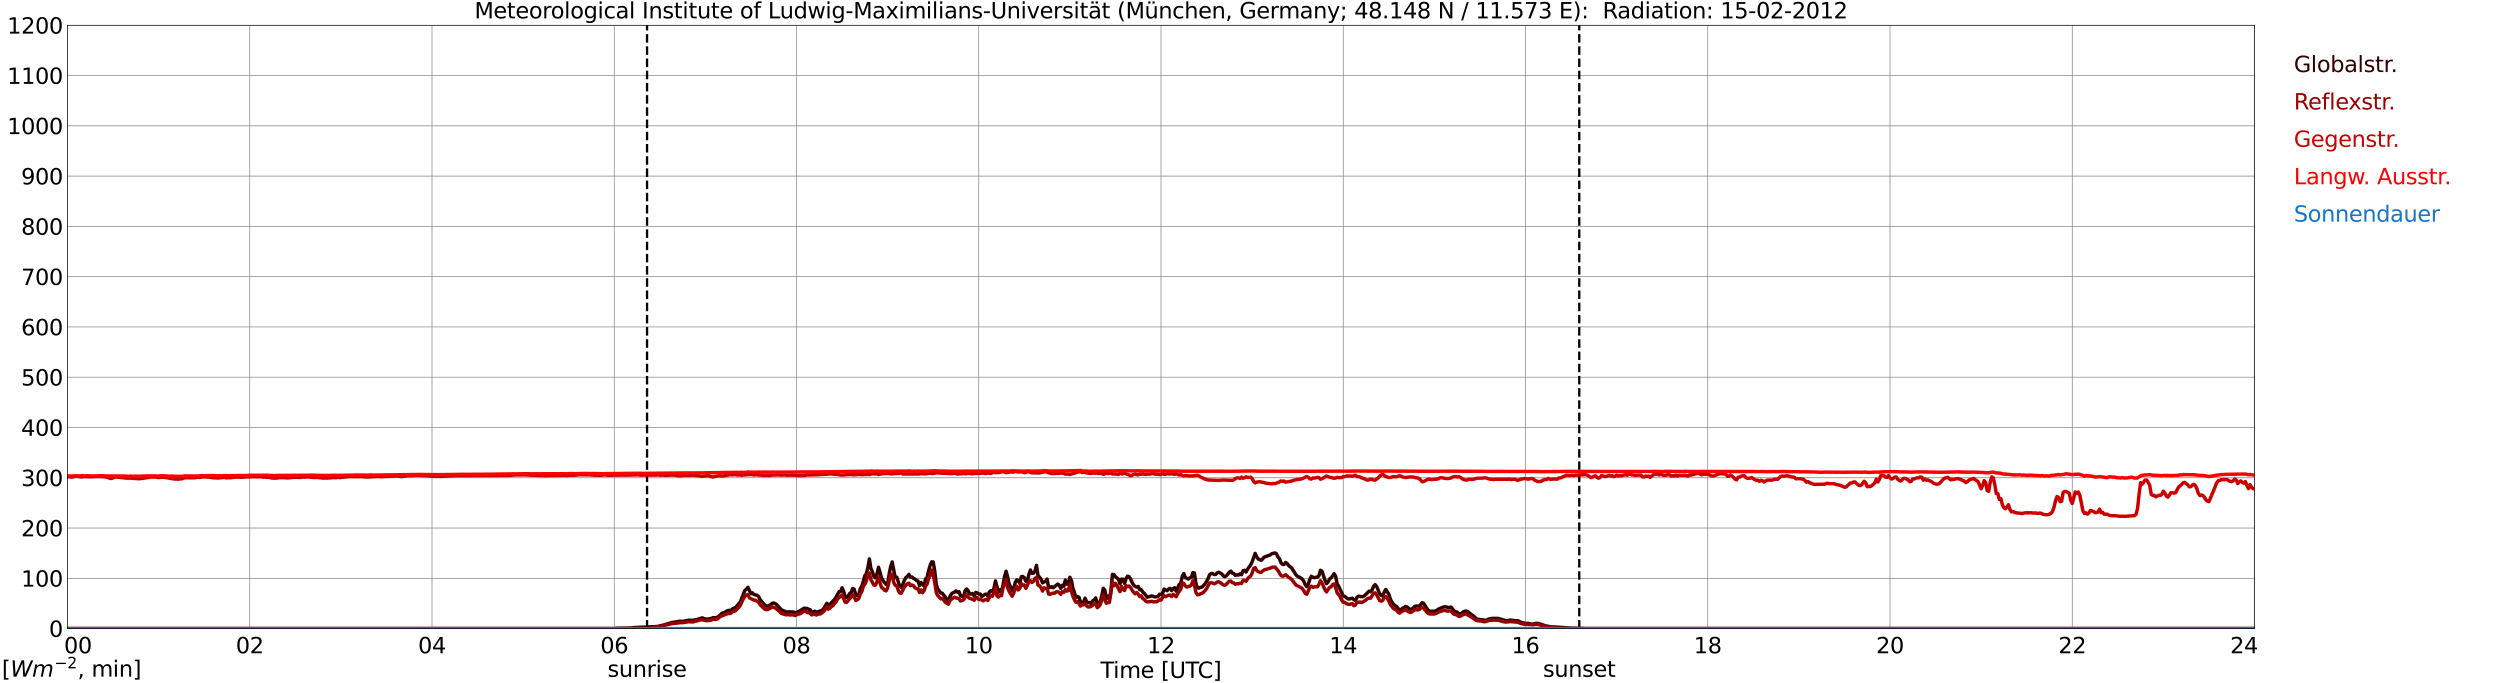 <?xml version="1.0" encoding="utf-8" standalone="no"?>
<!DOCTYPE svg PUBLIC "-//W3C//DTD SVG 1.1//EN"
  "http://www.w3.org/Graphics/SVG/1.1/DTD/svg11.dtd">
<svg xmlns:xlink="http://www.w3.org/1999/xlink" width="1085.4pt" height="296.64pt" viewBox="0 0 1085.4 296.64" xmlns="http://www.w3.org/2000/svg" version="1.1">
 <defs>
  <style type="text/css">*{stroke-linejoin: round; stroke-linecap: butt}</style>
 </defs>
 <g id="figure_1">
  <g id="patch_1">
   <path d="M 0 296.64 
L 1085.4 296.64 
L 1085.4 0 
L 0 0 
z
" style="fill: #ffffff"/>
  </g>
  <g id="axes_1">
   <g id="patch_2">
    <path d="M 29.306 272.909 
L 978.814 272.909 
L 978.814 10.976 
L 29.306 10.976 
z
" style="fill: #ffffff"/>
   </g>
   <g id="patch_3">
    <path d="M 978.814 272.909 
L 978.814 272.909 
L 978.814 10.976 
L 978.814 10.976 
z
" clip-path="url(#pb60db54351)" style="fill: #d3d3d3; opacity: 0.25; stroke: #d3d3d3; stroke-linejoin: miter"/>
   </g>
   <g id="matplotlib.axis_1">
    <g id="xtick_1">
     <g id="line2d_1">
      <path d="M 29.306 272.909 
L 29.306 10.976 
" clip-path="url(#pb60db54351)" style="fill: none; stroke: #808080; stroke-width: 0.3; stroke-linecap: square"/>
     </g>
     <g id="line2d_2"/>
     <g id="text_1">
      <!--    00 -->
      <g transform="translate(18.733 283.627) scale(0.095 -0.095)">
       <defs>
        <path id="DejaVuSans-20" transform="scale(0.016)"/>
        <path id="DejaVuSans-30" d="M 2034 4250 
Q 1547 4250 1301 3770 
Q 1056 3291 1056 2328 
Q 1056 1369 1301 889 
Q 1547 409 2034 409 
Q 2525 409 2770 889 
Q 3016 1369 3016 2328 
Q 3016 3291 2770 3770 
Q 2525 4250 2034 4250 
z
M 2034 4750 
Q 2819 4750 3233 4129 
Q 3647 3509 3647 2328 
Q 3647 1150 3233 529 
Q 2819 -91 2034 -91 
Q 1250 -91 836 529 
Q 422 1150 422 2328 
Q 422 3509 836 4129 
Q 1250 4750 2034 4750 
z
" transform="scale(0.016)"/>
       </defs>
       <use xlink:href="#DejaVuSans-20"/>
       <use xlink:href="#DejaVuSans-20" transform="translate(31.787 0)"/>
       <use xlink:href="#DejaVuSans-20" transform="translate(63.574 0)"/>
       <use xlink:href="#DejaVuSans-30" transform="translate(95.361 0)"/>
       <use xlink:href="#DejaVuSans-30" transform="translate(158.984 0)"/>
      </g>
     </g>
    </g>
    <g id="xtick_2">
     <g id="line2d_3">
      <path d="M 108.431 272.909 
L 108.431 10.976 
" clip-path="url(#pb60db54351)" style="fill: none; stroke: #808080; stroke-width: 0.3; stroke-linecap: square"/>
     </g>
     <g id="line2d_4"/>
     <g id="text_2">
      <!-- 02 -->
      <g transform="translate(102.387 283.627) scale(0.095 -0.095)">
       <defs>
        <path id="DejaVuSans-32" d="M 1228 531 
L 3431 531 
L 3431 0 
L 469 0 
L 469 531 
Q 828 903 1448 1529 
Q 2069 2156 2228 2338 
Q 2531 2678 2651 2914 
Q 2772 3150 2772 3378 
Q 2772 3750 2511 3984 
Q 2250 4219 1831 4219 
Q 1534 4219 1204 4116 
Q 875 4013 500 3803 
L 500 4441 
Q 881 4594 1212 4672 
Q 1544 4750 1819 4750 
Q 2544 4750 2975 4387 
Q 3406 4025 3406 3419 
Q 3406 3131 3298 2873 
Q 3191 2616 2906 2266 
Q 2828 2175 2409 1742 
Q 1991 1309 1228 531 
z
" transform="scale(0.016)"/>
       </defs>
       <use xlink:href="#DejaVuSans-30"/>
       <use xlink:href="#DejaVuSans-32" transform="translate(63.623 0)"/>
      </g>
     </g>
    </g>
    <g id="xtick_3">
     <g id="line2d_5">
      <path d="M 187.557 272.909 
L 187.557 10.976 
" clip-path="url(#pb60db54351)" style="fill: none; stroke: #808080; stroke-width: 0.3; stroke-linecap: square"/>
     </g>
     <g id="line2d_6"/>
     <g id="text_3">
      <!-- 04 -->
      <g transform="translate(181.513 283.627) scale(0.095 -0.095)">
       <defs>
        <path id="DejaVuSans-34" d="M 2419 4116 
L 825 1625 
L 2419 1625 
L 2419 4116 
z
M 2253 4666 
L 3047 4666 
L 3047 1625 
L 3713 1625 
L 3713 1100 
L 3047 1100 
L 3047 0 
L 2419 0 
L 2419 1100 
L 313 1100 
L 313 1709 
L 2253 4666 
z
" transform="scale(0.016)"/>
       </defs>
       <use xlink:href="#DejaVuSans-30"/>
       <use xlink:href="#DejaVuSans-34" transform="translate(63.623 0)"/>
      </g>
     </g>
    </g>
    <g id="xtick_4">
     <g id="line2d_7">
      <path d="M 266.683 272.909 
L 266.683 10.976 
" clip-path="url(#pb60db54351)" style="fill: none; stroke: #808080; stroke-width: 0.3; stroke-linecap: square"/>
     </g>
     <g id="line2d_8"/>
     <g id="text_4">
      <!-- 06 -->
      <g transform="translate(260.638 283.627) scale(0.095 -0.095)">
       <defs>
        <path id="DejaVuSans-36" d="M 2113 2584 
Q 1688 2584 1439 2293 
Q 1191 2003 1191 1497 
Q 1191 994 1439 701 
Q 1688 409 2113 409 
Q 2538 409 2786 701 
Q 3034 994 3034 1497 
Q 3034 2003 2786 2293 
Q 2538 2584 2113 2584 
z
M 3366 4563 
L 3366 3988 
Q 3128 4100 2886 4159 
Q 2644 4219 2406 4219 
Q 1781 4219 1451 3797 
Q 1122 3375 1075 2522 
Q 1259 2794 1537 2939 
Q 1816 3084 2150 3084 
Q 2853 3084 3261 2657 
Q 3669 2231 3669 1497 
Q 3669 778 3244 343 
Q 2819 -91 2113 -91 
Q 1303 -91 875 529 
Q 447 1150 447 2328 
Q 447 3434 972 4092 
Q 1497 4750 2381 4750 
Q 2619 4750 2861 4703 
Q 3103 4656 3366 4563 
z
" transform="scale(0.016)"/>
       </defs>
       <use xlink:href="#DejaVuSans-30"/>
       <use xlink:href="#DejaVuSans-36" transform="translate(63.623 0)"/>
      </g>
     </g>
    </g>
    <g id="xtick_5">
     <g id="line2d_9">
      <path d="M 345.808 272.909 
L 345.808 10.976 
" clip-path="url(#pb60db54351)" style="fill: none; stroke: #808080; stroke-width: 0.3; stroke-linecap: square"/>
     </g>
     <g id="line2d_10"/>
     <g id="text_5">
      <!-- 08 -->
      <g transform="translate(339.764 283.627) scale(0.095 -0.095)">
       <defs>
        <path id="DejaVuSans-38" d="M 2034 2216 
Q 1584 2216 1326 1975 
Q 1069 1734 1069 1313 
Q 1069 891 1326 650 
Q 1584 409 2034 409 
Q 2484 409 2743 651 
Q 3003 894 3003 1313 
Q 3003 1734 2745 1975 
Q 2488 2216 2034 2216 
z
M 1403 2484 
Q 997 2584 770 2862 
Q 544 3141 544 3541 
Q 544 4100 942 4425 
Q 1341 4750 2034 4750 
Q 2731 4750 3128 4425 
Q 3525 4100 3525 3541 
Q 3525 3141 3298 2862 
Q 3072 2584 2669 2484 
Q 3125 2378 3379 2068 
Q 3634 1759 3634 1313 
Q 3634 634 3220 271 
Q 2806 -91 2034 -91 
Q 1263 -91 848 271 
Q 434 634 434 1313 
Q 434 1759 690 2068 
Q 947 2378 1403 2484 
z
M 1172 3481 
Q 1172 3119 1398 2916 
Q 1625 2713 2034 2713 
Q 2441 2713 2670 2916 
Q 2900 3119 2900 3481 
Q 2900 3844 2670 4047 
Q 2441 4250 2034 4250 
Q 1625 4250 1398 4047 
Q 1172 3844 1172 3481 
z
" transform="scale(0.016)"/>
       </defs>
       <use xlink:href="#DejaVuSans-30"/>
       <use xlink:href="#DejaVuSans-38" transform="translate(63.623 0)"/>
      </g>
     </g>
    </g>
    <g id="xtick_6">
     <g id="line2d_11">
      <path d="M 424.934 272.909 
L 424.934 10.976 
" clip-path="url(#pb60db54351)" style="fill: none; stroke: #808080; stroke-width: 0.3; stroke-linecap: square"/>
     </g>
     <g id="line2d_12"/>
     <g id="text_6">
      <!-- 10 -->
      <g transform="translate(418.89 283.627) scale(0.095 -0.095)">
       <defs>
        <path id="DejaVuSans-31" d="M 794 531 
L 1825 531 
L 1825 4091 
L 703 3866 
L 703 4441 
L 1819 4666 
L 2450 4666 
L 2450 531 
L 3481 531 
L 3481 0 
L 794 0 
L 794 531 
z
" transform="scale(0.016)"/>
       </defs>
       <use xlink:href="#DejaVuSans-31"/>
       <use xlink:href="#DejaVuSans-30" transform="translate(63.623 0)"/>
      </g>
     </g>
    </g>
    <g id="xtick_7">
     <g id="line2d_13">
      <path d="M 504.06 272.909 
L 504.06 10.976 
" clip-path="url(#pb60db54351)" style="fill: none; stroke: #808080; stroke-width: 0.3; stroke-linecap: square"/>
     </g>
     <g id="line2d_14"/>
     <g id="text_7">
      <!-- 12 -->
      <g transform="translate(498.015 283.627) scale(0.095 -0.095)">
       <use xlink:href="#DejaVuSans-31"/>
       <use xlink:href="#DejaVuSans-32" transform="translate(63.623 0)"/>
      </g>
     </g>
    </g>
    <g id="xtick_8">
     <g id="line2d_15">
      <path d="M 583.185 272.909 
L 583.185 10.976 
" clip-path="url(#pb60db54351)" style="fill: none; stroke: #808080; stroke-width: 0.3; stroke-linecap: square"/>
     </g>
     <g id="line2d_16"/>
     <g id="text_8">
      <!-- 14 -->
      <g transform="translate(577.141 283.627) scale(0.095 -0.095)">
       <use xlink:href="#DejaVuSans-31"/>
       <use xlink:href="#DejaVuSans-34" transform="translate(63.623 0)"/>
      </g>
     </g>
    </g>
    <g id="xtick_9">
     <g id="line2d_17">
      <path d="M 662.311 272.909 
L 662.311 10.976 
" clip-path="url(#pb60db54351)" style="fill: none; stroke: #808080; stroke-width: 0.3; stroke-linecap: square"/>
     </g>
     <g id="line2d_18"/>
     <g id="text_9">
      <!-- 16 -->
      <g transform="translate(656.267 283.627) scale(0.095 -0.095)">
       <use xlink:href="#DejaVuSans-31"/>
       <use xlink:href="#DejaVuSans-36" transform="translate(63.623 0)"/>
      </g>
     </g>
    </g>
    <g id="xtick_10">
     <g id="line2d_19">
      <path d="M 741.437 272.909 
L 741.437 10.976 
" clip-path="url(#pb60db54351)" style="fill: none; stroke: #808080; stroke-width: 0.3; stroke-linecap: square"/>
     </g>
     <g id="line2d_20"/>
     <g id="text_10">
      <!-- 18 -->
      <g transform="translate(735.392 283.627) scale(0.095 -0.095)">
       <use xlink:href="#DejaVuSans-31"/>
       <use xlink:href="#DejaVuSans-38" transform="translate(63.623 0)"/>
      </g>
     </g>
    </g>
    <g id="xtick_11">
     <g id="line2d_21">
      <path d="M 820.562 272.909 
L 820.562 10.976 
" clip-path="url(#pb60db54351)" style="fill: none; stroke: #808080; stroke-width: 0.3; stroke-linecap: square"/>
     </g>
     <g id="line2d_22"/>
     <g id="text_11">
      <!-- 20 -->
      <g transform="translate(814.518 283.627) scale(0.095 -0.095)">
       <use xlink:href="#DejaVuSans-32"/>
       <use xlink:href="#DejaVuSans-30" transform="translate(63.623 0)"/>
      </g>
     </g>
    </g>
    <g id="xtick_12">
     <g id="line2d_23">
      <path d="M 899.688 272.909 
L 899.688 10.976 
" clip-path="url(#pb60db54351)" style="fill: none; stroke: #808080; stroke-width: 0.3; stroke-linecap: square"/>
     </g>
     <g id="line2d_24"/>
     <g id="text_12">
      <!-- 22 -->
      <g transform="translate(893.644 283.627) scale(0.095 -0.095)">
       <use xlink:href="#DejaVuSans-32"/>
       <use xlink:href="#DejaVuSans-32" transform="translate(63.623 0)"/>
      </g>
     </g>
    </g>
    <g id="xtick_13">
     <g id="line2d_25">
      <path d="M 978.814 272.909 
L 978.814 10.976 
" clip-path="url(#pb60db54351)" style="fill: none; stroke: #808080; stroke-width: 0.3; stroke-linecap: square"/>
     </g>
     <g id="line2d_26"/>
     <g id="text_13">
      <!-- 24    -->
      <g transform="translate(968.241 283.627) scale(0.095 -0.095)">
       <use xlink:href="#DejaVuSans-32"/>
       <use xlink:href="#DejaVuSans-34" transform="translate(63.623 0)"/>
       <use xlink:href="#DejaVuSans-20" transform="translate(127.246 0)"/>
       <use xlink:href="#DejaVuSans-20" transform="translate(159.033 0)"/>
       <use xlink:href="#DejaVuSans-20" transform="translate(190.82 0)"/>
      </g>
     </g>
    </g>
    <g id="text_14">
     <!-- Time [UTC] -->
     <g transform="translate(477.806 294.322) scale(0.095 -0.095)">
      <defs>
       <path id="DejaVuSans-54" d="M -19 4666 
L 3928 4666 
L 3928 4134 
L 2272 4134 
L 2272 0 
L 1638 0 
L 1638 4134 
L -19 4134 
L -19 4666 
z
" transform="scale(0.016)"/>
       <path id="DejaVuSans-69" d="M 603 3500 
L 1178 3500 
L 1178 0 
L 603 0 
L 603 3500 
z
M 603 4863 
L 1178 4863 
L 1178 4134 
L 603 4134 
L 603 4863 
z
" transform="scale(0.016)"/>
       <path id="DejaVuSans-6d" d="M 3328 2828 
Q 3544 3216 3844 3400 
Q 4144 3584 4550 3584 
Q 5097 3584 5394 3201 
Q 5691 2819 5691 2113 
L 5691 0 
L 5113 0 
L 5113 2094 
Q 5113 2597 4934 2840 
Q 4756 3084 4391 3084 
Q 3944 3084 3684 2787 
Q 3425 2491 3425 1978 
L 3425 0 
L 2847 0 
L 2847 2094 
Q 2847 2600 2669 2842 
Q 2491 3084 2119 3084 
Q 1678 3084 1418 2786 
Q 1159 2488 1159 1978 
L 1159 0 
L 581 0 
L 581 3500 
L 1159 3500 
L 1159 2956 
Q 1356 3278 1631 3431 
Q 1906 3584 2284 3584 
Q 2666 3584 2933 3390 
Q 3200 3197 3328 2828 
z
" transform="scale(0.016)"/>
       <path id="DejaVuSans-65" d="M 3597 1894 
L 3597 1613 
L 953 1613 
Q 991 1019 1311 708 
Q 1631 397 2203 397 
Q 2534 397 2845 478 
Q 3156 559 3463 722 
L 3463 178 
Q 3153 47 2828 -22 
Q 2503 -91 2169 -91 
Q 1331 -91 842 396 
Q 353 884 353 1716 
Q 353 2575 817 3079 
Q 1281 3584 2069 3584 
Q 2775 3584 3186 3129 
Q 3597 2675 3597 1894 
z
M 3022 2063 
Q 3016 2534 2758 2815 
Q 2500 3097 2075 3097 
Q 1594 3097 1305 2825 
Q 1016 2553 972 2059 
L 3022 2063 
z
" transform="scale(0.016)"/>
       <path id="DejaVuSans-5b" d="M 550 4863 
L 1875 4863 
L 1875 4416 
L 1125 4416 
L 1125 -397 
L 1875 -397 
L 1875 -844 
L 550 -844 
L 550 4863 
z
" transform="scale(0.016)"/>
       <path id="DejaVuSans-55" d="M 556 4666 
L 1191 4666 
L 1191 1831 
Q 1191 1081 1462 751 
Q 1734 422 2344 422 
Q 2950 422 3222 751 
Q 3494 1081 3494 1831 
L 3494 4666 
L 4128 4666 
L 4128 1753 
Q 4128 841 3676 375 
Q 3225 -91 2344 -91 
Q 1459 -91 1007 375 
Q 556 841 556 1753 
L 556 4666 
z
" transform="scale(0.016)"/>
       <path id="DejaVuSans-43" d="M 4122 4306 
L 4122 3641 
Q 3803 3938 3442 4084 
Q 3081 4231 2675 4231 
Q 1875 4231 1450 3742 
Q 1025 3253 1025 2328 
Q 1025 1406 1450 917 
Q 1875 428 2675 428 
Q 3081 428 3442 575 
Q 3803 722 4122 1019 
L 4122 359 
Q 3791 134 3420 21 
Q 3050 -91 2638 -91 
Q 1578 -91 968 557 
Q 359 1206 359 2328 
Q 359 3453 968 4101 
Q 1578 4750 2638 4750 
Q 3056 4750 3426 4639 
Q 3797 4528 4122 4306 
z
" transform="scale(0.016)"/>
       <path id="DejaVuSans-5d" d="M 1947 4863 
L 1947 -844 
L 622 -844 
L 622 -397 
L 1369 -397 
L 1369 4416 
L 622 4416 
L 622 4863 
L 1947 4863 
z
" transform="scale(0.016)"/>
      </defs>
      <use xlink:href="#DejaVuSans-54"/>
      <use xlink:href="#DejaVuSans-69" transform="translate(57.959 0)"/>
      <use xlink:href="#DejaVuSans-6d" transform="translate(85.742 0)"/>
      <use xlink:href="#DejaVuSans-65" transform="translate(183.154 0)"/>
      <use xlink:href="#DejaVuSans-20" transform="translate(244.678 0)"/>
      <use xlink:href="#DejaVuSans-5b" transform="translate(276.465 0)"/>
      <use xlink:href="#DejaVuSans-55" transform="translate(315.479 0)"/>
      <use xlink:href="#DejaVuSans-54" transform="translate(388.672 0)"/>
      <use xlink:href="#DejaVuSans-43" transform="translate(443.881 0)"/>
      <use xlink:href="#DejaVuSans-5d" transform="translate(513.705 0)"/>
     </g>
    </g>
   </g>
   <g id="matplotlib.axis_2">
    <g id="ytick_1">
     <g id="line2d_27">
      <path d="M 29.306 272.909 
L 978.814 272.909 
" clip-path="url(#pb60db54351)" style="fill: none; stroke: #808080; stroke-width: 0.3; stroke-linecap: square"/>
     </g>
     <g id="line2d_28"/>
     <g id="text_15">
      <!-- 0 -->
      <g transform="translate(21.261 276.518) scale(0.095 -0.095)">
       <use xlink:href="#DejaVuSans-30"/>
      </g>
     </g>
    </g>
    <g id="ytick_2">
     <g id="line2d_29">
      <path d="M 29.306 251.081 
L 978.814 251.081 
" clip-path="url(#pb60db54351)" style="fill: none; stroke: #808080; stroke-width: 0.3; stroke-linecap: square"/>
     </g>
     <g id="line2d_30"/>
     <g id="text_16">
      <!-- 100 -->
      <g transform="translate(9.173 254.69) scale(0.095 -0.095)">
       <use xlink:href="#DejaVuSans-31"/>
       <use xlink:href="#DejaVuSans-30" transform="translate(63.623 0)"/>
       <use xlink:href="#DejaVuSans-30" transform="translate(127.246 0)"/>
      </g>
     </g>
    </g>
    <g id="ytick_3">
     <g id="line2d_31">
      <path d="M 29.306 229.253 
L 978.814 229.253 
" clip-path="url(#pb60db54351)" style="fill: none; stroke: #808080; stroke-width: 0.3; stroke-linecap: square"/>
     </g>
     <g id="line2d_32"/>
     <g id="text_17">
      <!-- 200 -->
      <g transform="translate(9.173 232.863) scale(0.095 -0.095)">
       <use xlink:href="#DejaVuSans-32"/>
       <use xlink:href="#DejaVuSans-30" transform="translate(63.623 0)"/>
       <use xlink:href="#DejaVuSans-30" transform="translate(127.246 0)"/>
      </g>
     </g>
    </g>
    <g id="ytick_4">
     <g id="line2d_33">
      <path d="M 29.306 207.426 
L 978.814 207.426 
" clip-path="url(#pb60db54351)" style="fill: none; stroke: #808080; stroke-width: 0.3; stroke-linecap: square"/>
     </g>
     <g id="line2d_34"/>
     <g id="text_18">
      <!-- 300 -->
      <g transform="translate(9.173 211.035) scale(0.095 -0.095)">
       <defs>
        <path id="DejaVuSans-33" d="M 2597 2516 
Q 3050 2419 3304 2112 
Q 3559 1806 3559 1356 
Q 3559 666 3084 287 
Q 2609 -91 1734 -91 
Q 1441 -91 1130 -33 
Q 819 25 488 141 
L 488 750 
Q 750 597 1062 519 
Q 1375 441 1716 441 
Q 2309 441 2620 675 
Q 2931 909 2931 1356 
Q 2931 1769 2642 2001 
Q 2353 2234 1838 2234 
L 1294 2234 
L 1294 2753 
L 1863 2753 
Q 2328 2753 2575 2939 
Q 2822 3125 2822 3475 
Q 2822 3834 2567 4026 
Q 2313 4219 1838 4219 
Q 1578 4219 1281 4162 
Q 984 4106 628 3988 
L 628 4550 
Q 988 4650 1302 4700 
Q 1616 4750 1894 4750 
Q 2613 4750 3031 4423 
Q 3450 4097 3450 3541 
Q 3450 3153 3228 2886 
Q 3006 2619 2597 2516 
z
" transform="scale(0.016)"/>
       </defs>
       <use xlink:href="#DejaVuSans-33"/>
       <use xlink:href="#DejaVuSans-30" transform="translate(63.623 0)"/>
       <use xlink:href="#DejaVuSans-30" transform="translate(127.246 0)"/>
      </g>
     </g>
    </g>
    <g id="ytick_5">
     <g id="line2d_35">
      <path d="M 29.306 185.598 
L 978.814 185.598 
" clip-path="url(#pb60db54351)" style="fill: none; stroke: #808080; stroke-width: 0.3; stroke-linecap: square"/>
     </g>
     <g id="line2d_36"/>
     <g id="text_19">
      <!-- 400 -->
      <g transform="translate(9.173 189.207) scale(0.095 -0.095)">
       <use xlink:href="#DejaVuSans-34"/>
       <use xlink:href="#DejaVuSans-30" transform="translate(63.623 0)"/>
       <use xlink:href="#DejaVuSans-30" transform="translate(127.246 0)"/>
      </g>
     </g>
    </g>
    <g id="ytick_6">
     <g id="line2d_37">
      <path d="M 29.306 163.77 
L 978.814 163.77 
" clip-path="url(#pb60db54351)" style="fill: none; stroke: #808080; stroke-width: 0.3; stroke-linecap: square"/>
     </g>
     <g id="line2d_38"/>
     <g id="text_20">
      <!-- 500 -->
      <g transform="translate(9.173 167.379) scale(0.095 -0.095)">
       <defs>
        <path id="DejaVuSans-35" d="M 691 4666 
L 3169 4666 
L 3169 4134 
L 1269 4134 
L 1269 2991 
Q 1406 3038 1543 3061 
Q 1681 3084 1819 3084 
Q 2600 3084 3056 2656 
Q 3513 2228 3513 1497 
Q 3513 744 3044 326 
Q 2575 -91 1722 -91 
Q 1428 -91 1123 -41 
Q 819 9 494 109 
L 494 744 
Q 775 591 1075 516 
Q 1375 441 1709 441 
Q 2250 441 2565 725 
Q 2881 1009 2881 1497 
Q 2881 1984 2565 2268 
Q 2250 2553 1709 2553 
Q 1456 2553 1204 2497 
Q 953 2441 691 2322 
L 691 4666 
z
" transform="scale(0.016)"/>
       </defs>
       <use xlink:href="#DejaVuSans-35"/>
       <use xlink:href="#DejaVuSans-30" transform="translate(63.623 0)"/>
       <use xlink:href="#DejaVuSans-30" transform="translate(127.246 0)"/>
      </g>
     </g>
    </g>
    <g id="ytick_7">
     <g id="line2d_39">
      <path d="M 29.306 141.942 
L 978.814 141.942 
" clip-path="url(#pb60db54351)" style="fill: none; stroke: #808080; stroke-width: 0.3; stroke-linecap: square"/>
     </g>
     <g id="line2d_40"/>
     <g id="text_21">
      <!-- 600 -->
      <g transform="translate(9.173 145.551) scale(0.095 -0.095)">
       <use xlink:href="#DejaVuSans-36"/>
       <use xlink:href="#DejaVuSans-30" transform="translate(63.623 0)"/>
       <use xlink:href="#DejaVuSans-30" transform="translate(127.246 0)"/>
      </g>
     </g>
    </g>
    <g id="ytick_8">
     <g id="line2d_41">
      <path d="M 29.306 120.114 
L 978.814 120.114 
" clip-path="url(#pb60db54351)" style="fill: none; stroke: #808080; stroke-width: 0.3; stroke-linecap: square"/>
     </g>
     <g id="line2d_42"/>
     <g id="text_22">
      <!-- 700 -->
      <g transform="translate(9.173 123.724) scale(0.095 -0.095)">
       <defs>
        <path id="DejaVuSans-37" d="M 525 4666 
L 3525 4666 
L 3525 4397 
L 1831 0 
L 1172 0 
L 2766 4134 
L 525 4134 
L 525 4666 
z
" transform="scale(0.016)"/>
       </defs>
       <use xlink:href="#DejaVuSans-37"/>
       <use xlink:href="#DejaVuSans-30" transform="translate(63.623 0)"/>
       <use xlink:href="#DejaVuSans-30" transform="translate(127.246 0)"/>
      </g>
     </g>
    </g>
    <g id="ytick_9">
     <g id="line2d_43">
      <path d="M 29.306 98.287 
L 978.814 98.287 
" clip-path="url(#pb60db54351)" style="fill: none; stroke: #808080; stroke-width: 0.3; stroke-linecap: square"/>
     </g>
     <g id="line2d_44"/>
     <g id="text_23">
      <!-- 800 -->
      <g transform="translate(9.173 101.896) scale(0.095 -0.095)">
       <use xlink:href="#DejaVuSans-38"/>
       <use xlink:href="#DejaVuSans-30" transform="translate(63.623 0)"/>
       <use xlink:href="#DejaVuSans-30" transform="translate(127.246 0)"/>
      </g>
     </g>
    </g>
    <g id="ytick_10">
     <g id="line2d_45">
      <path d="M 29.306 76.459 
L 978.814 76.459 
" clip-path="url(#pb60db54351)" style="fill: none; stroke: #808080; stroke-width: 0.3; stroke-linecap: square"/>
     </g>
     <g id="line2d_46"/>
     <g id="text_24">
      <!-- 900 -->
      <g transform="translate(9.173 80.068) scale(0.095 -0.095)">
       <defs>
        <path id="DejaVuSans-39" d="M 703 97 
L 703 672 
Q 941 559 1184 500 
Q 1428 441 1663 441 
Q 2288 441 2617 861 
Q 2947 1281 2994 2138 
Q 2813 1869 2534 1725 
Q 2256 1581 1919 1581 
Q 1219 1581 811 2004 
Q 403 2428 403 3163 
Q 403 3881 828 4315 
Q 1253 4750 1959 4750 
Q 2769 4750 3195 4129 
Q 3622 3509 3622 2328 
Q 3622 1225 3098 567 
Q 2575 -91 1691 -91 
Q 1453 -91 1209 -44 
Q 966 3 703 97 
z
M 1959 2075 
Q 2384 2075 2632 2365 
Q 2881 2656 2881 3163 
Q 2881 3666 2632 3958 
Q 2384 4250 1959 4250 
Q 1534 4250 1286 3958 
Q 1038 3666 1038 3163 
Q 1038 2656 1286 2365 
Q 1534 2075 1959 2075 
z
" transform="scale(0.016)"/>
       </defs>
       <use xlink:href="#DejaVuSans-39"/>
       <use xlink:href="#DejaVuSans-30" transform="translate(63.623 0)"/>
       <use xlink:href="#DejaVuSans-30" transform="translate(127.246 0)"/>
      </g>
     </g>
    </g>
    <g id="ytick_11">
     <g id="line2d_47">
      <path d="M 29.306 54.631 
L 978.814 54.631 
" clip-path="url(#pb60db54351)" style="fill: none; stroke: #808080; stroke-width: 0.3; stroke-linecap: square"/>
     </g>
     <g id="line2d_48"/>
     <g id="text_25">
      <!-- 1000 -->
      <g transform="translate(3.128 58.24) scale(0.095 -0.095)">
       <use xlink:href="#DejaVuSans-31"/>
       <use xlink:href="#DejaVuSans-30" transform="translate(63.623 0)"/>
       <use xlink:href="#DejaVuSans-30" transform="translate(127.246 0)"/>
       <use xlink:href="#DejaVuSans-30" transform="translate(190.869 0)"/>
      </g>
     </g>
    </g>
    <g id="ytick_12">
     <g id="line2d_49">
      <path d="M 29.306 32.803 
L 978.814 32.803 
" clip-path="url(#pb60db54351)" style="fill: none; stroke: #808080; stroke-width: 0.3; stroke-linecap: square"/>
     </g>
     <g id="line2d_50"/>
     <g id="text_26">
      <!-- 1100 -->
      <g transform="translate(3.128 36.413) scale(0.095 -0.095)">
       <use xlink:href="#DejaVuSans-31"/>
       <use xlink:href="#DejaVuSans-31" transform="translate(63.623 0)"/>
       <use xlink:href="#DejaVuSans-30" transform="translate(127.246 0)"/>
       <use xlink:href="#DejaVuSans-30" transform="translate(190.869 0)"/>
      </g>
     </g>
    </g>
    <g id="ytick_13">
     <g id="line2d_51">
      <path d="M 29.306 10.976 
L 978.814 10.976 
" clip-path="url(#pb60db54351)" style="fill: none; stroke: #808080; stroke-width: 0.3; stroke-linecap: square"/>
     </g>
     <g id="line2d_52"/>
     <g id="text_27">
      <!-- 1200 -->
      <g transform="translate(3.128 14.585) scale(0.095 -0.095)">
       <use xlink:href="#DejaVuSans-31"/>
       <use xlink:href="#DejaVuSans-32" transform="translate(63.623 0)"/>
       <use xlink:href="#DejaVuSans-30" transform="translate(127.246 0)"/>
       <use xlink:href="#DejaVuSans-30" transform="translate(190.869 0)"/>
      </g>
     </g>
    </g>
   </g>
   <g id="line2d_53">
    <path d="M 280.925 272.909 
L 280.925 10.976 
" clip-path="url(#pb60db54351)" style="fill: none; stroke-dasharray: 3.7,1.6; stroke-dashoffset: 0; stroke: #000000"/>
   </g>
   <g id="line2d_54">
    <path d="M 685.653 272.909 
L 685.653 10.976 
" clip-path="url(#pb60db54351)" style="fill: none; stroke-dasharray: 3.7,1.6; stroke-dashoffset: 0; stroke: #000000"/>
   </g>
   <g id="line2d_55">
    <path d="M 29.306 272.909 
L 266.683 272.909 
L 268.002 272.736 
L 271.958 272.715 
L 273.936 272.651 
L 275.255 272.457 
L 284.486 272.049 
L 285.805 271.961 
L 287.124 271.553 
L 287.783 271.466 
L 291.739 270.261 
L 293.717 269.96 
L 295.036 269.702 
L 296.355 269.787 
L 298.992 269.272 
L 300.971 269.336 
L 301.63 269.12 
L 302.289 269.056 
L 304.927 268.238 
L 305.586 268.561 
L 306.905 268.84 
L 308.883 268.495 
L 309.543 268.153 
L 310.861 268.216 
L 311.521 267.936 
L 312.18 267.463 
L 313.499 266.258 
L 314.818 265.806 
L 315.477 265.332 
L 316.136 265.031 
L 317.455 264.944 
L 318.114 264.278 
L 319.433 263.695 
L 321.411 261.349 
L 322.73 257.926 
L 323.39 256.333 
L 324.049 255.818 
L 324.708 254.999 
L 326.027 257.754 
L 326.686 257.389 
L 327.346 258.12 
L 328.665 258.422 
L 329.324 258.939 
L 329.983 260.273 
L 331.302 261.866 
L 331.961 262.619 
L 332.621 263.137 
L 333.28 263.18 
L 334.599 262.534 
L 335.258 261.932 
L 335.918 261.781 
L 336.577 262.06 
L 337.236 262.534 
L 339.215 264.752 
L 340.533 265.311 
L 341.852 265.741 
L 342.512 265.634 
L 344.49 265.719 
L 345.149 266.02 
L 345.808 265.891 
L 346.468 265.527 
L 347.127 265.311 
L 349.105 264.04 
L 350.424 264.169 
L 351.083 264.536 
L 351.743 264.708 
L 352.402 265.697 
L 353.062 265.677 
L 353.721 265.354 
L 354.38 265.719 
L 355.04 265.655 
L 357.018 264.902 
L 357.677 264.169 
L 358.996 261.91 
L 359.655 262.748 
L 360.315 262.405 
L 362.293 260.251 
L 362.952 259.347 
L 364.271 256.894 
L 364.93 256.85 
L 365.59 255.193 
L 366.249 256.678 
L 366.909 259.024 
L 367.568 259.435 
L 368.227 258.81 
L 368.887 257.69 
L 369.546 257.217 
L 370.206 255.473 
L 370.865 255.839 
L 371.524 258.12 
L 372.184 258.594 
L 372.843 258.142 
L 373.502 255.645 
L 374.162 254.419 
L 374.821 252.395 
L 375.481 249.961 
L 376.14 249.036 
L 376.799 246.388 
L 377.459 242.642 
L 378.118 246.884 
L 378.777 248.239 
L 379.437 250.372 
L 380.096 250.867 
L 380.756 249.186 
L 381.415 246.281 
L 382.074 248.433 
L 382.734 250.974 
L 383.393 252.135 
L 384.712 253.665 
L 385.371 253.428 
L 386.031 249.274 
L 386.69 246.002 
L 387.349 243.978 
L 388.668 250.758 
L 389.328 250.586 
L 390.646 254.569 
L 391.306 255.15 
L 391.965 253.751 
L 392.624 252.007 
L 393.284 250.758 
L 393.943 250.284 
L 394.603 249.381 
L 395.262 250.586 
L 395.921 250.5 
L 396.581 251.059 
L 397.24 251.404 
L 397.899 252.028 
L 398.559 252.266 
L 399.218 254.224 
L 399.878 252.869 
L 401.196 254.44 
L 401.856 251.275 
L 402.515 250.717 
L 403.175 247.724 
L 403.834 245.441 
L 404.493 243.935 
L 405.153 243.978 
L 405.812 247.787 
L 406.471 253.622 
L 407.131 255.774 
L 407.79 256.527 
L 408.45 257.474 
L 409.109 257.562 
L 410.428 259.284 
L 411.087 260.661 
L 411.746 260.338 
L 413.065 257.841 
L 413.725 257.367 
L 414.384 257.173 
L 415.043 256.527 
L 415.703 257.173 
L 416.362 256.872 
L 417.022 258.66 
L 417.681 258.939 
L 418.34 258.961 
L 419 256.464 
L 419.659 255.73 
L 420.318 256.442 
L 420.978 257.863 
L 421.637 257.904 
L 422.297 257.669 
L 422.956 258.745 
L 423.615 257.217 
L 424.275 257.389 
L 424.934 257.904 
L 425.593 257.904 
L 426.253 259.002 
L 427.572 258.055 
L 428.231 257.948 
L 428.89 258.788 
L 429.55 256.979 
L 430.209 256.464 
L 430.869 256.765 
L 431.528 255.473 
L 432.187 252.201 
L 433.506 257.11 
L 434.165 256.053 
L 434.825 256.765 
L 435.484 253.838 
L 436.144 250.306 
L 436.803 248.003 
L 437.462 250.435 
L 438.122 253.556 
L 438.781 254.763 
L 439.44 256.313 
L 440.1 255.711 
L 440.759 252.932 
L 441.419 251.749 
L 442.078 252.028 
L 442.737 253.277 
L 443.397 250.393 
L 444.056 250.284 
L 444.716 250.802 
L 445.375 252.351 
L 446.034 252.308 
L 446.694 249.381 
L 447.353 247.464 
L 448.012 248.907 
L 448.672 248.863 
L 449.331 248.025 
L 449.991 245.463 
L 450.65 249.811 
L 451.969 251.404 
L 452.628 253.061 
L 453.287 252.631 
L 453.947 252.458 
L 454.606 251.404 
L 455.266 255.15 
L 455.925 255.086 
L 456.584 254.698 
L 457.244 255.193 
L 459.222 253.578 
L 459.881 254.052 
L 460.541 255.451 
L 461.2 254.117 
L 461.859 254.525 
L 462.519 251.834 
L 463.178 253.6 
L 463.838 253.471 
L 464.497 250.629 
L 465.156 251.985 
L 465.816 255.407 
L 466.475 257.239 
L 467.134 259.498 
L 467.794 258.983 
L 468.453 259.304 
L 469.113 261.543 
L 469.772 261.371 
L 470.431 261.609 
L 471.091 259.692 
L 471.75 261.176 
L 472.409 261.672 
L 473.069 261.609 
L 473.728 262.146 
L 474.388 260.834 
L 475.047 260.511 
L 475.706 259.585 
L 476.366 261.932 
L 477.025 261.521 
L 477.685 261.286 
L 478.344 258.66 
L 479.003 255.429 
L 479.663 256.163 
L 480.322 259.95 
L 480.981 258.788 
L 481.641 259.865 
L 482.3 256.743 
L 482.96 249.402 
L 483.619 249.468 
L 484.278 250.372 
L 485.597 251.47 
L 486.256 253.515 
L 486.916 251.426 
L 487.575 251.426 
L 488.235 253.321 
L 488.894 251.168 
L 489.553 250.156 
L 490.213 250.372 
L 490.872 251.448 
L 491.532 252.91 
L 492.191 254.052 
L 492.85 254.569 
L 493.51 254.892 
L 494.169 254.613 
L 494.828 256.032 
L 495.488 256.032 
L 496.147 257.044 
L 496.807 257.625 
L 498.125 259.284 
L 500.103 258.701 
L 501.422 259.218 
L 502.082 259.024 
L 502.741 259.046 
L 503.4 257.992 
L 504.06 258.12 
L 504.719 257.712 
L 505.379 255.774 
L 506.697 256.464 
L 507.357 255.73 
L 508.016 255.451 
L 508.675 256.42 
L 509.335 255.558 
L 509.994 255.15 
L 510.654 256.678 
L 511.972 253.772 
L 512.632 253.277 
L 513.291 250.199 
L 513.95 249.014 
L 514.61 250.78 
L 515.929 251.404 
L 516.588 250.845 
L 517.247 250.717 
L 517.907 248.584 
L 518.566 248.778 
L 519.226 253.342 
L 519.885 255.215 
L 520.544 255.344 
L 521.204 254.999 
L 521.863 254.892 
L 523.182 253.515 
L 523.841 252.458 
L 524.501 251.188 
L 525.16 249.531 
L 525.819 248.994 
L 526.479 249.058 
L 527.138 249.424 
L 527.797 249.402 
L 528.457 248.735 
L 529.116 248.433 
L 530.435 249.186 
L 531.094 249.983 
L 531.754 250.372 
L 532.413 249.983 
L 533.073 249.274 
L 533.732 248.39 
L 534.391 247.96 
L 535.051 248.844 
L 535.71 249.058 
L 536.369 249.832 
L 537.029 249.531 
L 537.688 249.682 
L 538.348 249.123 
L 539.007 249.531 
L 539.666 247.787 
L 540.326 247.615 
L 540.985 248.348 
L 541.644 247.1 
L 542.963 245.312 
L 543.623 243.956 
L 544.941 240.254 
L 545.601 241.782 
L 546.26 242.686 
L 547.579 243.245 
L 548.898 241.868 
L 551.535 240.898 
L 552.195 240.383 
L 553.513 240.06 
L 554.173 240.383 
L 554.832 241.846 
L 555.491 242.557 
L 556.151 244.343 
L 556.81 245.011 
L 557.47 245.076 
L 558.129 244.236 
L 558.788 244.603 
L 559.448 245.528 
L 560.766 246.582 
L 562.745 249.682 
L 563.404 250.262 
L 564.063 250.544 
L 565.382 251.404 
L 566.042 252.373 
L 566.701 253.858 
L 567.36 254.72 
L 568.02 253.534 
L 568.679 251.47 
L 569.338 250.199 
L 569.998 250.673 
L 570.657 250.802 
L 571.317 250.607 
L 571.976 250.586 
L 572.635 249.92 
L 573.295 247.595 
L 573.954 247.981 
L 575.273 251.965 
L 575.932 253.384 
L 576.592 252.653 
L 577.251 251.36 
L 577.91 250.887 
L 579.229 249.079 
L 579.889 250.221 
L 580.548 253.534 
L 581.207 254.547 
L 583.185 258.788 
L 583.845 258.961 
L 585.164 259.993 
L 585.823 260.059 
L 587.142 259.692 
L 587.801 260.36 
L 588.46 260.812 
L 589.12 259.347 
L 589.779 258.852 
L 591.098 259.046 
L 591.757 259.046 
L 592.417 258.616 
L 593.736 257.324 
L 594.395 256.678 
L 595.054 256.872 
L 595.714 256.141 
L 596.373 254.525 
L 597.032 253.838 
L 597.692 254.632 
L 599.011 257.819 
L 599.67 258.487 
L 600.329 258.767 
L 600.989 257.023 
L 601.648 255.925 
L 602.967 257.992 
L 603.626 260.078 
L 604.286 261.371 
L 604.945 262.296 
L 605.604 262.964 
L 606.264 263.222 
L 607.582 264.922 
L 608.242 264.752 
L 608.901 264.062 
L 609.561 263.804 
L 610.22 263.309 
L 610.879 263.523 
L 612.198 264.536 
L 612.858 264.492 
L 613.517 263.997 
L 614.176 263.309 
L 614.836 263.115 
L 616.154 263.18 
L 617.473 261.65 
L 618.133 262.017 
L 619.451 264.127 
L 620.111 264.966 
L 620.77 265.332 
L 621.429 265.396 
L 622.089 265.332 
L 622.748 265.396 
L 623.408 265.204 
L 624.726 264.341 
L 626.705 263.523 
L 627.364 263.438 
L 628.023 263.523 
L 628.683 263.783 
L 630.001 263.567 
L 631.32 265.311 
L 631.98 265.634 
L 632.639 265.762 
L 633.298 266.343 
L 633.958 266.559 
L 634.617 266.192 
L 635.276 265.655 
L 635.936 265.376 
L 636.595 265.267 
L 637.255 265.568 
L 638.573 266.625 
L 639.892 267.592 
L 641.211 268.777 
L 645.167 269.336 
L 646.486 268.711 
L 647.805 268.495 
L 650.442 268.476 
L 653.739 269.443 
L 655.058 269.357 
L 655.717 269.207 
L 657.036 269.357 
L 657.695 269.53 
L 659.014 269.486 
L 660.333 270.176 
L 662.311 270.671 
L 663.63 270.65 
L 664.949 270.951 
L 665.608 270.929 
L 666.927 270.628 
L 667.586 270.628 
L 668.905 270.992 
L 670.883 271.66 
L 673.521 272.199 
L 675.499 272.241 
L 678.136 272.413 
L 682.092 272.715 
L 686.049 272.78 
L 688.027 272.909 
L 978.154 272.909 
L 978.154 272.909 
" clip-path="url(#pb60db54351)" style="fill: none; stroke: #330000; stroke-width: 1.5; stroke-linecap: square"/>
   </g>
   <g id="line2d_56">
    <path d="M 29.306 272.909 
L 282.508 272.909 
L 283.167 272.365 
L 286.464 271.957 
L 291.739 270.752 
L 293.058 270.602 
L 295.696 270.32 
L 296.355 270.342 
L 298.992 269.934 
L 300.311 269.997 
L 300.971 270.019 
L 301.63 269.718 
L 302.949 269.504 
L 303.608 269.244 
L 304.927 269.05 
L 305.586 269.309 
L 306.905 269.482 
L 308.224 269.331 
L 308.883 269.181 
L 309.543 268.899 
L 310.861 268.921 
L 311.521 268.663 
L 312.839 267.587 
L 316.136 266.339 
L 316.796 266.402 
L 317.455 266.144 
L 318.114 265.542 
L 318.774 265.435 
L 319.433 265.09 
L 320.093 264.228 
L 320.752 263.713 
L 321.411 262.787 
L 322.73 259.989 
L 323.39 258.913 
L 324.049 258.308 
L 324.708 258.094 
L 325.368 259.579 
L 327.346 260.548 
L 328.005 260.633 
L 329.324 261.366 
L 329.983 262.528 
L 331.961 264.422 
L 332.621 264.682 
L 333.28 264.66 
L 334.599 263.949 
L 335.258 263.54 
L 335.918 263.669 
L 336.577 263.949 
L 337.896 265.025 
L 339.215 266.295 
L 341.193 266.919 
L 342.512 266.876 
L 343.171 267.026 
L 343.83 266.897 
L 344.49 266.963 
L 345.149 267.242 
L 346.468 266.64 
L 347.127 266.555 
L 347.787 266.232 
L 348.446 265.607 
L 349.765 265.369 
L 350.424 265.887 
L 351.083 265.95 
L 351.743 266.36 
L 352.402 266.941 
L 353.721 266.64 
L 354.38 267.026 
L 355.04 266.725 
L 356.359 266.467 
L 357.677 265.435 
L 358.996 263.562 
L 359.655 264.488 
L 360.974 263.346 
L 361.634 262.96 
L 362.293 261.947 
L 362.952 261.41 
L 363.612 260.052 
L 365.59 258.308 
L 366.909 261.388 
L 367.568 261.561 
L 368.887 259.902 
L 369.546 259.277 
L 370.206 258.223 
L 370.865 259.083 
L 371.524 260.655 
L 372.184 260.441 
L 372.843 259.838 
L 373.502 257.878 
L 374.162 256.846 
L 374.821 254.584 
L 375.481 253.659 
L 376.14 252.216 
L 376.799 249.182 
L 377.459 248.793 
L 378.118 251.635 
L 379.437 254.069 
L 380.096 254.026 
L 380.756 252.561 
L 381.415 250.387 
L 382.074 253.122 
L 382.734 255.058 
L 383.393 255.51 
L 384.053 256.285 
L 384.712 256.545 
L 385.371 255.23 
L 386.69 249.418 
L 387.349 249.354 
L 388.009 252.884 
L 388.668 254.111 
L 389.328 254.283 
L 389.987 256.307 
L 390.646 257.47 
L 391.306 257.533 
L 392.624 254.886 
L 393.943 253.465 
L 394.603 253.185 
L 395.262 254.24 
L 395.921 253.982 
L 396.581 254.24 
L 397.24 255.209 
L 397.899 255.554 
L 398.559 255.575 
L 399.218 257.232 
L 399.878 256.112 
L 400.537 257.341 
L 401.196 256.457 
L 401.856 254.37 
L 402.515 253.615 
L 403.175 251.077 
L 403.834 249.872 
L 404.493 247.482 
L 405.153 249.461 
L 405.812 252.777 
L 406.471 257.21 
L 407.131 258.568 
L 407.79 259.192 
L 408.45 260.009 
L 409.109 259.795 
L 409.768 260.57 
L 410.428 261.539 
L 411.087 261.84 
L 411.746 262.292 
L 412.406 260.827 
L 413.065 260.096 
L 414.384 259.277 
L 415.043 259.6 
L 415.703 259.707 
L 416.362 259.945 
L 417.022 260.936 
L 418.34 260.441 
L 419 259.343 
L 419.659 257.944 
L 420.318 259.277 
L 420.978 259.773 
L 422.297 260.161 
L 422.956 260.613 
L 423.615 259.365 
L 424.275 259.472 
L 424.934 260.312 
L 425.593 260.203 
L 426.912 260.849 
L 427.572 260.441 
L 428.231 260.181 
L 428.89 260.698 
L 429.55 259.321 
L 430.209 258.524 
L 430.869 258.869 
L 431.528 257.232 
L 432.187 255.102 
L 432.847 258.675 
L 433.506 259.214 
L 434.165 258.481 
L 434.825 258.609 
L 435.484 255.145 
L 436.803 251.592 
L 437.462 255.124 
L 438.122 256.737 
L 439.44 258.869 
L 440.1 257.533 
L 440.759 255.554 
L 441.419 254.563 
L 442.078 256.156 
L 442.737 255.488 
L 443.397 253.336 
L 444.056 254.111 
L 444.716 253.96 
L 445.375 255.425 
L 446.034 254.176 
L 446.694 252.519 
L 447.353 252.087 
L 448.012 252.862 
L 448.672 252.41 
L 449.331 251.118 
L 449.991 250.647 
L 450.65 254.026 
L 451.309 254.24 
L 451.969 255.124 
L 452.628 256.63 
L 453.287 255.187 
L 453.947 255.554 
L 454.606 255.403 
L 455.266 257.922 
L 455.925 258.051 
L 456.584 257.664 
L 457.244 257.511 
L 457.903 257.533 
L 458.563 256.931 
L 459.222 256.931 
L 459.881 257.254 
L 460.541 258.051 
L 461.2 256.846 
L 461.859 257.21 
L 462.519 255.942 
L 463.178 256.63 
L 463.838 256.394 
L 464.497 253.615 
L 465.156 256.695 
L 465.816 258.869 
L 466.475 260.397 
L 467.134 261.517 
L 467.794 261.194 
L 468.453 261.991 
L 469.113 263.13 
L 469.772 262.593 
L 470.431 262.571 
L 471.091 262.185 
L 471.75 263.045 
L 472.409 263.54 
L 473.069 263.475 
L 473.728 263.281 
L 475.047 262.185 
L 475.706 262.119 
L 476.366 263.798 
L 477.025 263.368 
L 477.685 262.421 
L 478.344 260.698 
L 479.003 258.245 
L 479.663 260.29 
L 480.322 261.925 
L 480.981 261.561 
L 481.641 261.561 
L 482.3 257.47 
L 482.96 252.583 
L 483.619 254.327 
L 484.278 253.273 
L 484.938 254.261 
L 486.256 256.868 
L 486.916 254.606 
L 487.575 255.811 
L 488.235 256.372 
L 488.894 254.283 
L 489.553 254.672 
L 490.213 254.434 
L 490.872 255.124 
L 491.532 256.285 
L 492.191 257.147 
L 492.85 257.793 
L 493.51 257.254 
L 494.169 258.029 
L 494.828 258.976 
L 495.488 258.675 
L 496.147 259.902 
L 496.807 260.247 
L 497.466 261.043 
L 498.125 261.366 
L 500.103 261.043 
L 500.763 261.344 
L 501.422 261.216 
L 502.082 261.323 
L 503.4 260.441 
L 504.06 260.526 
L 504.719 259.428 
L 505.379 258.609 
L 506.038 259.063 
L 507.357 258.417 
L 508.016 258.374 
L 508.675 258.998 
L 509.335 258.051 
L 510.654 259.083 
L 511.313 257.642 
L 512.632 255.898 
L 513.291 253.078 
L 513.95 253.273 
L 514.61 254.392 
L 515.269 254.907 
L 515.929 254.606 
L 516.588 254.521 
L 517.247 253.96 
L 517.907 252.153 
L 518.566 253.938 
L 519.226 257.21 
L 519.885 258.245 
L 520.544 258.179 
L 521.204 257.793 
L 521.863 257.555 
L 522.522 257.103 
L 523.182 256.416 
L 523.841 255.554 
L 525.16 253.122 
L 525.819 253.013 
L 526.479 253.122 
L 527.138 253.465 
L 527.797 253.185 
L 528.457 252.69 
L 529.116 252.583 
L 529.776 252.884 
L 531.094 253.96 
L 531.754 254.089 
L 532.413 253.681 
L 533.732 252.303 
L 534.391 252.303 
L 535.051 252.991 
L 535.71 253.1 
L 536.369 253.681 
L 537.029 253.38 
L 537.688 253.445 
L 538.348 253.207 
L 539.007 253.336 
L 539.666 252.024 
L 540.326 252.024 
L 540.985 252.41 
L 541.644 251.271 
L 542.304 250.603 
L 542.963 250.129 
L 543.623 248.837 
L 544.282 246.792 
L 544.941 246.447 
L 545.601 247.632 
L 546.26 248.191 
L 546.919 248.429 
L 547.579 248.47 
L 548.238 247.868 
L 548.898 247.416 
L 551.535 246.663 
L 552.195 246.277 
L 553.513 246.189 
L 554.832 247.654 
L 556.151 249.872 
L 556.81 250.151 
L 557.47 250.022 
L 558.129 249.505 
L 558.788 250.022 
L 559.448 250.688 
L 560.107 251.011 
L 560.766 251.529 
L 562.745 254.089 
L 564.063 254.713 
L 564.723 255.036 
L 565.382 255.532 
L 566.042 256.457 
L 566.701 257.684 
L 567.36 257.985 
L 568.679 255.017 
L 569.338 254.499 
L 569.998 254.995 
L 570.657 254.779 
L 571.317 254.822 
L 571.976 254.735 
L 572.635 253.724 
L 573.295 252.153 
L 573.954 253.056 
L 575.273 256.112 
L 575.932 256.996 
L 576.592 255.877 
L 577.251 255.036 
L 577.91 254.757 
L 578.57 253.788 
L 579.229 253.53 
L 579.889 255.124 
L 580.548 257.426 
L 581.207 258.158 
L 581.867 259.214 
L 582.526 260.526 
L 583.185 261.473 
L 583.845 261.473 
L 584.504 262.098 
L 585.823 262.421 
L 587.142 262.054 
L 587.801 262.979 
L 588.46 262.7 
L 589.12 261.495 
L 590.439 261.388 
L 591.098 261.561 
L 591.757 261.344 
L 593.076 260.463 
L 593.736 259.858 
L 594.395 259.666 
L 595.054 259.707 
L 596.373 257.555 
L 597.032 257.383 
L 597.692 258.267 
L 599.011 260.764 
L 599.67 261 
L 600.329 260.698 
L 600.989 259.299 
L 601.648 258.998 
L 602.307 259.751 
L 602.967 260.978 
L 603.626 262.464 
L 604.945 264.165 
L 605.604 264.573 
L 606.264 264.833 
L 606.923 265.736 
L 607.582 266.188 
L 608.901 265.306 
L 610.22 264.811 
L 612.198 265.93 
L 612.858 265.736 
L 614.176 264.789 
L 614.836 264.682 
L 615.495 264.811 
L 616.154 264.66 
L 616.814 263.992 
L 617.473 263.604 
L 618.133 264.099 
L 619.451 265.778 
L 620.111 266.339 
L 620.77 266.555 
L 622.748 266.574 
L 623.408 266.339 
L 624.726 265.693 
L 626.705 265.068 
L 627.364 264.983 
L 628.023 265.241 
L 628.683 265.348 
L 629.342 265.219 
L 630.001 265.241 
L 630.661 266.144 
L 631.32 266.684 
L 632.639 267.026 
L 633.298 267.565 
L 633.958 267.544 
L 635.276 266.834 
L 635.936 266.618 
L 636.595 266.618 
L 638.573 267.76 
L 639.892 268.598 
L 640.552 269.159 
L 641.211 269.46 
L 642.53 269.589 
L 644.508 269.934 
L 645.167 269.827 
L 646.486 269.373 
L 648.464 269.222 
L 650.442 269.266 
L 652.42 269.846 
L 653.739 270.084 
L 655.058 269.956 
L 655.717 269.868 
L 659.014 270.148 
L 659.674 270.471 
L 661.652 271.01 
L 665.608 271.246 
L 666.927 271.053 
L 667.586 271.053 
L 669.564 271.59 
L 671.542 272.086 
L 673.521 272.387 
L 674.839 272.365 
L 675.499 272.453 
L 676.158 272.909 
L 978.154 272.909 
L 978.154 272.909 
" clip-path="url(#pb60db54351)" style="fill: none; stroke: #990000; stroke-width: 1.5; stroke-linecap: square"/>
   </g>
   <g id="line2d_57">
    <path d="M 29.306 207.07 
L 29.965 206.982 
L 31.284 207.179 
L 31.943 206.943 
L 33.262 206.76 
L 35.24 207.072 
L 36.559 206.904 
L 39.197 207.004 
L 43.153 206.884 
L 45.131 206.956 
L 45.79 207.133 
L 46.45 207.131 
L 47.768 207.698 
L 48.428 207.725 
L 49.747 207.177 
L 50.406 207.089 
L 52.384 207.308 
L 55.022 207.602 
L 56.34 207.578 
L 57.659 207.661 
L 59.637 207.799 
L 60.297 207.866 
L 62.275 207.635 
L 65.572 207.113 
L 67.55 207.116 
L 68.869 207.323 
L 70.847 207.14 
L 75.462 207.943 
L 77.441 208.045 
L 78.1 207.901 
L 78.759 207.908 
L 80.078 207.439 
L 81.397 207.428 
L 83.375 207.445 
L 84.694 207.399 
L 85.353 207.227 
L 86.672 207.251 
L 87.991 207.035 
L 90.628 207.111 
L 92.606 207.439 
L 93.925 207.48 
L 94.584 207.541 
L 97.222 207.242 
L 98.541 207.491 
L 99.2 207.367 
L 99.86 207.426 
L 102.497 207.107 
L 103.816 207.175 
L 104.475 207.205 
L 105.794 207.129 
L 110.41 206.943 
L 112.388 206.991 
L 113.047 206.897 
L 114.366 207.131 
L 115.025 207.083 
L 115.685 207.216 
L 117.003 207.24 
L 117.663 207.502 
L 118.982 207.594 
L 120.3 207.561 
L 120.96 207.408 
L 122.938 207.36 
L 124.916 207.5 
L 126.894 207.299 
L 128.213 207.166 
L 129.532 207.24 
L 130.191 207.303 
L 130.85 207.236 
L 131.51 207.017 
L 132.169 207.146 
L 132.829 207.142 
L 133.488 207.004 
L 136.125 207.314 
L 137.444 207.292 
L 138.763 207.377 
L 140.082 207.576 
L 142.06 207.561 
L 144.038 207.426 
L 144.697 207.314 
L 146.016 207.386 
L 146.676 207.192 
L 147.335 207.36 
L 149.972 207.063 
L 151.291 206.939 
L 157.226 206.93 
L 159.204 207.116 
L 160.523 207.068 
L 161.841 206.972 
L 164.479 206.799 
L 165.138 206.958 
L 172.391 206.648 
L 174.37 206.928 
L 177.007 206.515 
L 178.326 206.522 
L 180.963 206.371 
L 185.579 206.594 
L 186.898 206.751 
L 191.513 206.836 
L 198.107 206.513 
L 199.426 206.52 
L 213.932 206.48 
L 215.251 206.459 
L 217.889 206.43 
L 221.186 206.411 
L 224.482 206.157 
L 225.142 206.227 
L 227.12 206.166 
L 231.076 206.323 
L 231.736 206.299 
L 233.054 206.393 
L 237.011 206.535 
L 238.989 206.461 
L 242.945 206.426 
L 245.583 206.373 
L 246.242 206.5 
L 246.901 206.308 
L 249.539 206.317 
L 251.517 206.111 
L 255.473 206.138 
L 256.792 206.223 
L 258.111 206.312 
L 259.43 206.321 
L 260.748 206.36 
L 262.726 206.197 
L 264.045 206.358 
L 265.364 206.349 
L 266.023 206.256 
L 267.342 206.28 
L 272.617 206.251 
L 274.595 206.218 
L 277.233 206.14 
L 277.892 206.295 
L 279.211 206.253 
L 285.145 206.245 
L 285.805 206.16 
L 286.464 206.328 
L 287.783 206.262 
L 289.102 206.356 
L 290.42 206.284 
L 291.739 206.242 
L 293.058 206.286 
L 294.377 206.548 
L 295.036 206.611 
L 297.674 206.373 
L 298.992 206.443 
L 300.971 206.275 
L 301.63 206.454 
L 302.949 206.524 
L 304.927 206.821 
L 305.586 206.688 
L 306.246 206.74 
L 306.905 206.463 
L 307.564 206.52 
L 308.224 206.79 
L 309.543 207.076 
L 312.18 206.535 
L 314.158 206.659 
L 315.477 206.36 
L 316.796 206.105 
L 318.114 206.173 
L 318.774 206.046 
L 319.433 206.077 
L 320.093 206.236 
L 321.411 206.192 
L 322.071 206.376 
L 322.73 206.21 
L 324.049 206.146 
L 326.027 205.978 
L 327.346 206.249 
L 328.005 206.135 
L 331.961 206.419 
L 332.621 206.317 
L 333.94 206.48 
L 335.258 206.256 
L 337.236 206.223 
L 337.896 206.157 
L 338.555 206.269 
L 340.533 206.232 
L 341.852 206.325 
L 343.171 206.28 
L 344.49 206.334 
L 345.149 206.262 
L 345.808 206.426 
L 348.446 206.474 
L 349.765 206.36 
L 350.424 206.168 
L 351.743 206.216 
L 353.062 206.14 
L 353.721 206.184 
L 354.38 206.101 
L 355.04 206.151 
L 355.699 206.033 
L 356.359 206.094 
L 357.018 205.972 
L 358.996 205.902 
L 360.315 205.76 
L 363.612 205.989 
L 364.93 206.245 
L 366.249 206.221 
L 368.887 205.991 
L 370.206 206.101 
L 370.865 206.151 
L 372.843 205.974 
L 373.502 205.972 
L 374.162 206.083 
L 376.799 205.97 
L 377.459 206.057 
L 378.118 205.819 
L 378.777 205.716 
L 380.096 205.773 
L 380.756 205.636 
L 381.415 206.009 
L 383.393 205.649 
L 384.712 205.588 
L 385.371 205.518 
L 386.69 205.747 
L 390.646 205.502 
L 391.306 205.223 
L 391.965 205.806 
L 393.284 205.782 
L 398.559 205.81 
L 399.878 205.64 
L 401.856 205.762 
L 403.175 205.476 
L 403.834 205.448 
L 404.493 205.605 
L 405.812 205.465 
L 406.471 205.271 
L 407.79 205.356 
L 413.065 205.644 
L 414.384 205.498 
L 415.703 205.793 
L 417.022 205.716 
L 417.681 205.673 
L 418.34 205.498 
L 419 205.692 
L 420.978 205.522 
L 422.297 205.692 
L 422.956 205.572 
L 424.275 205.561 
L 425.593 205.489 
L 426.912 205.348 
L 427.572 205.561 
L 428.231 205.579 
L 428.89 205.317 
L 429.55 205.502 
L 430.209 205.489 
L 431.528 205.059 
L 432.187 205.23 
L 432.847 205.123 
L 433.506 205.173 
L 435.484 204.719 
L 436.803 205.219 
L 438.781 204.883 
L 439.44 204.961 
L 440.1 204.922 
L 440.759 204.671 
L 442.078 204.922 
L 443.397 204.85 
L 444.056 204.961 
L 444.716 205.219 
L 445.375 205.127 
L 446.034 204.723 
L 446.694 204.808 
L 448.012 205.284 
L 451.309 205.343 
L 453.287 204.876 
L 453.947 204.835 
L 456.584 205.612 
L 457.903 205.564 
L 459.881 205.498 
L 460.541 205.402 
L 461.859 205.461 
L 462.519 205.86 
L 463.838 205.83 
L 464.497 206.009 
L 468.453 204.813 
L 469.113 204.797 
L 469.772 205.153 
L 470.431 204.939 
L 473.069 205.533 
L 475.047 205.361 
L 475.706 205.424 
L 476.366 205.361 
L 477.025 205.601 
L 477.685 205.485 
L 478.344 205.638 
L 479.003 205.908 
L 480.322 205.505 
L 480.981 205.57 
L 482.3 205.348 
L 482.96 205.797 
L 483.619 205.734 
L 485.597 205.989 
L 486.256 205.402 
L 486.916 205.723 
L 487.575 205.73 
L 488.235 205.365 
L 488.894 205.734 
L 490.213 206.227 
L 490.872 206.55 
L 491.532 206.354 
L 492.191 205.948 
L 492.85 205.747 
L 493.51 206.072 
L 494.169 206.164 
L 494.828 205.775 
L 495.488 205.957 
L 496.147 205.671 
L 496.807 205.933 
L 499.444 205.843 
L 500.103 205.544 
L 500.763 205.59 
L 501.422 205.891 
L 502.741 205.874 
L 503.4 206.024 
L 504.06 205.998 
L 504.719 205.592 
L 505.379 205.891 
L 506.038 205.913 
L 506.697 205.712 
L 508.016 205.795 
L 508.675 205.697 
L 509.994 205.95 
L 510.654 205.671 
L 511.972 206.256 
L 512.632 206.044 
L 513.291 206.456 
L 513.95 206.594 
L 514.61 206.461 
L 516.588 206.666 
L 517.247 206.574 
L 517.907 206.648 
L 519.226 206.428 
L 519.885 206.406 
L 520.544 206.6 
L 521.204 207.083 
L 521.863 207.36 
L 523.182 208.05 
L 524.501 208.388 
L 525.819 208.447 
L 529.116 208.571 
L 531.094 208.39 
L 533.732 208.523 
L 535.051 208.51 
L 535.71 208.349 
L 536.369 207.69 
L 537.029 207.5 
L 537.688 207.434 
L 538.348 207.742 
L 539.007 207.14 
L 539.666 207.637 
L 540.326 207.415 
L 540.985 207.026 
L 541.644 207.242 
L 542.304 207.268 
L 542.963 207.17 
L 543.623 207.768 
L 544.282 209.023 
L 544.941 209.645 
L 545.601 209.32 
L 546.919 209.143 
L 548.238 209.407 
L 548.898 209.536 
L 549.557 209.783 
L 552.195 210.08 
L 552.854 209.894 
L 553.513 210.001 
L 554.832 209.477 
L 555.491 209.248 
L 556.151 208.818 
L 556.81 208.973 
L 557.47 208.86 
L 558.129 209.329 
L 560.766 208.864 
L 561.426 208.574 
L 563.404 208.117 
L 564.063 208.117 
L 565.382 207.847 
L 567.36 206.841 
L 568.02 207.255 
L 568.679 207.897 
L 569.338 207.995 
L 569.998 207.517 
L 570.657 207.574 
L 571.976 207.275 
L 572.635 207.351 
L 573.295 208.032 
L 573.954 207.856 
L 575.932 206.67 
L 577.251 207.223 
L 577.91 207.292 
L 579.229 207.663 
L 579.889 207.524 
L 580.548 207.216 
L 581.207 207.395 
L 582.526 207.329 
L 583.185 206.956 
L 583.845 206.919 
L 584.504 206.644 
L 586.482 206.644 
L 587.142 206.762 
L 587.801 206.467 
L 588.46 206.358 
L 589.12 206.886 
L 590.439 207.024 
L 591.098 207.458 
L 592.417 207.849 
L 593.076 208.294 
L 593.736 208.43 
L 594.395 208.327 
L 595.054 207.993 
L 595.714 208.135 
L 596.373 208.406 
L 597.032 208.458 
L 598.351 207.498 
L 599.011 206.723 
L 599.67 206.218 
L 600.329 205.882 
L 601.648 206.932 
L 602.307 207.068 
L 602.967 207.338 
L 603.626 207.292 
L 604.945 206.902 
L 606.264 207.022 
L 607.582 206.531 
L 608.242 206.714 
L 608.901 207.057 
L 610.22 207.308 
L 611.539 207.116 
L 612.858 207.057 
L 613.517 207.109 
L 614.836 207.443 
L 615.495 207.524 
L 616.154 207.764 
L 617.473 209.172 
L 618.133 209.052 
L 619.451 208.349 
L 620.111 208.008 
L 621.429 208.216 
L 622.748 208.113 
L 624.067 208.015 
L 625.386 207.375 
L 626.705 207.541 
L 627.364 207.733 
L 628.683 207.77 
L 630.001 207.526 
L 630.661 207.12 
L 631.32 206.913 
L 631.98 206.902 
L 632.639 207.111 
L 633.298 206.947 
L 633.958 207.223 
L 635.276 208.117 
L 636.595 208.48 
L 637.914 208.065 
L 639.233 208.141 
L 639.892 208.032 
L 641.211 207.637 
L 643.848 207.554 
L 644.508 207.426 
L 645.167 207.482 
L 646.486 207.947 
L 648.464 208.183 
L 649.123 208.069 
L 651.102 208.089 
L 653.739 208.056 
L 654.399 208.144 
L 655.058 207.96 
L 655.717 208.183 
L 657.695 208.024 
L 659.014 208.585 
L 659.674 208.246 
L 661.652 207.759 
L 663.63 208.013 
L 664.289 207.805 
L 664.949 207.744 
L 665.608 207.862 
L 666.267 208.475 
L 667.586 209.045 
L 668.905 209.076 
L 669.564 208.637 
L 670.224 208.344 
L 671.542 208.126 
L 672.202 207.69 
L 672.861 208.037 
L 673.521 208.15 
L 674.18 207.958 
L 676.158 208.045 
L 676.817 207.484 
L 677.477 207.495 
L 680.114 206.343 
L 681.433 206.459 
L 682.752 206.319 
L 683.411 206.496 
L 684.071 206.26 
L 685.389 206.317 
L 686.049 206.122 
L 687.368 206.184 
L 688.027 206.011 
L 689.346 206.376 
L 690.664 207.367 
L 691.324 207.181 
L 691.983 206.775 
L 692.643 206.557 
L 693.302 207.188 
L 693.961 207.615 
L 694.621 207.36 
L 695.28 206.48 
L 695.939 206.585 
L 696.599 206.906 
L 697.258 206.882 
L 698.577 206.395 
L 699.236 206.703 
L 699.896 206.502 
L 700.555 206.91 
L 701.215 206.773 
L 701.874 206.308 
L 702.533 206.699 
L 703.193 206.489 
L 703.852 206.576 
L 705.83 206.068 
L 706.49 206.345 
L 707.149 205.83 
L 707.808 205.876 
L 708.468 206.218 
L 709.127 206.205 
L 709.786 206.369 
L 712.424 206.242 
L 713.083 207.026 
L 713.743 207.133 
L 714.402 206.692 
L 715.062 206.847 
L 715.721 206.69 
L 716.38 207.251 
L 717.699 206.184 
L 718.358 205.994 
L 719.677 205.957 
L 720.337 206.186 
L 720.996 205.937 
L 722.315 206.395 
L 722.974 206.378 
L 724.293 206.09 
L 724.952 206.212 
L 725.612 206.683 
L 726.271 206.559 
L 726.93 206.683 
L 727.59 206.325 
L 728.249 206.688 
L 728.909 206.378 
L 730.887 206.445 
L 731.546 206.284 
L 732.205 206.561 
L 732.865 206.686 
L 733.524 206.151 
L 734.184 206.301 
L 734.843 206.002 
L 735.502 205.946 
L 736.821 205.527 
L 737.48 205.505 
L 738.799 206.153 
L 739.459 205.771 
L 740.118 205.943 
L 741.437 205.856 
L 742.096 206.118 
L 742.756 206.517 
L 743.415 206.642 
L 744.074 206.611 
L 746.052 205.845 
L 746.712 205.671 
L 748.69 205.743 
L 749.349 205.924 
L 750.009 206.747 
L 750.668 206.744 
L 751.327 206.216 
L 752.646 207.22 
L 753.306 208.056 
L 753.965 208.358 
L 754.624 207.233 
L 755.284 207.122 
L 755.943 206.736 
L 756.602 206.546 
L 757.262 206.539 
L 757.921 207.223 
L 758.581 207.663 
L 759.899 207.598 
L 760.559 207.34 
L 761.878 208.301 
L 762.537 208.521 
L 763.196 208.467 
L 763.856 209.004 
L 764.515 208.508 
L 765.174 208.659 
L 765.834 209.244 
L 767.153 208.489 
L 768.471 208.432 
L 769.131 208.53 
L 770.449 208.107 
L 771.109 208.024 
L 771.768 208.122 
L 772.428 207.421 
L 773.087 206.906 
L 773.746 206.62 
L 774.406 206.775 
L 775.725 206.557 
L 776.384 206.648 
L 777.703 207.046 
L 779.021 207.183 
L 779.681 207.849 
L 781.659 207.825 
L 782.978 208.104 
L 783.637 208.641 
L 784.296 209.355 
L 784.956 209.084 
L 785.615 209.556 
L 787.593 210.289 
L 792.209 210.191 
L 792.868 209.931 
L 793.528 209.84 
L 794.187 209.982 
L 796.165 210.003 
L 797.484 210.403 
L 798.803 210.682 
L 800.122 211.2 
L 800.781 211.542 
L 801.44 211.451 
L 803.419 209.656 
L 804.078 209.656 
L 804.737 209.255 
L 805.397 209.268 
L 806.715 210.545 
L 807.375 210.809 
L 808.034 210.693 
L 809.353 208.958 
L 810.012 209.593 
L 810.672 211.302 
L 811.331 211.117 
L 811.99 211.258 
L 812.65 210.85 
L 813.969 209.667 
L 814.628 208.013 
L 815.287 209.274 
L 815.947 208.141 
L 816.606 206.397 
L 817.265 206.365 
L 817.925 206.537 
L 818.584 207.15 
L 819.244 207.268 
L 819.903 206.496 
L 820.562 207.478 
L 821.222 207.993 
L 821.881 207.725 
L 822.541 207.188 
L 823.2 207.028 
L 823.859 208.021 
L 824.519 208.528 
L 825.178 208.853 
L 826.497 207.69 
L 827.156 207.709 
L 828.475 208.364 
L 829.134 209.137 
L 829.794 208.98 
L 830.453 207.928 
L 831.112 207.93 
L 831.772 207.62 
L 832.431 207.445 
L 833.091 207.436 
L 833.75 207.081 
L 834.409 207.203 
L 835.069 208.517 
L 835.728 207.932 
L 836.388 208.497 
L 837.047 208.373 
L 837.706 208.742 
L 838.366 208.951 
L 839.684 209.894 
L 841.003 210.241 
L 841.663 210.102 
L 842.322 209.617 
L 843.641 208.135 
L 844.3 207.624 
L 845.619 207.268 
L 846.938 208.347 
L 847.597 208.067 
L 848.256 208.214 
L 848.916 207.914 
L 850.235 207.764 
L 852.213 208.604 
L 852.872 208.929 
L 853.531 209.506 
L 854.191 209.093 
L 854.85 208.414 
L 856.828 207.731 
L 858.147 208.718 
L 858.806 209.074 
L 860.125 212.191 
L 860.785 210.778 
L 861.444 208.681 
L 862.103 209.462 
L 862.763 212.97 
L 863.422 213.321 
L 864.082 209.285 
L 864.741 207.033 
L 865.4 207.408 
L 866.06 210.381 
L 866.719 214.297 
L 867.378 214.356 
L 868.038 216.829 
L 868.697 216.473 
L 869.357 219.167 
L 870.016 220.42 
L 870.675 220.871 
L 871.335 220.186 
L 871.994 219.136 
L 872.653 221.262 
L 873.313 222.225 
L 873.972 222.041 
L 874.632 222.436 
L 875.291 222.642 
L 877.929 222.952 
L 879.247 222.644 
L 881.885 222.618 
L 882.544 222.74 
L 883.863 222.707 
L 884.522 222.886 
L 885.841 222.731 
L 887.16 223.331 
L 888.479 223.486 
L 889.138 223.434 
L 889.797 223.218 
L 890.457 222.849 
L 891.116 222.092 
L 891.775 220.164 
L 892.435 217.377 
L 893.094 215.574 
L 893.754 216.006 
L 894.413 217.8 
L 895.072 217.645 
L 895.732 213.819 
L 896.391 213.384 
L 897.051 213.428 
L 898.369 214.098 
L 899.029 217.13 
L 899.688 218.588 
L 901.007 213.555 
L 901.666 214.194 
L 902.326 213.609 
L 902.985 215.072 
L 904.304 221.729 
L 904.963 222.921 
L 905.622 222.637 
L 906.282 223.196 
L 906.941 222.703 
L 907.601 221.598 
L 908.919 222.048 
L 909.579 222.589 
L 910.238 222.519 
L 910.898 222.284 
L 911.557 221.042 
L 912.216 222.6 
L 912.876 222.428 
L 913.535 223.246 
L 914.854 223.229 
L 915.513 223.633 
L 916.173 223.842 
L 917.491 223.927 
L 918.151 223.886 
L 920.129 224.119 
L 922.766 224.163 
L 926.723 223.86 
L 927.382 223.299 
L 928.041 220.775 
L 928.701 214.611 
L 929.36 209.562 
L 930.02 210.241 
L 931.338 208.417 
L 931.998 208.417 
L 932.657 209.414 
L 933.316 210.673 
L 933.976 214.618 
L 934.635 215.081 
L 935.295 215.052 
L 935.954 215.714 
L 937.273 215.039 
L 937.932 215.081 
L 938.592 214.581 
L 939.251 213.254 
L 939.91 214.098 
L 940.57 215.421 
L 941.229 215.838 
L 942.548 213.915 
L 943.207 213.937 
L 943.867 214.105 
L 944.526 213.952 
L 945.845 211.496 
L 947.163 210.377 
L 947.823 209.602 
L 948.482 209.427 
L 949.801 210.484 
L 950.46 211.337 
L 951.12 211.309 
L 951.779 210.665 
L 952.438 210.294 
L 953.098 210.741 
L 953.757 212.077 
L 954.417 214.14 
L 955.076 215.111 
L 955.735 214.939 
L 956.395 215.083 
L 957.054 215.89 
L 957.714 217.019 
L 958.373 217.558 
L 959.032 217.787 
L 961.01 213.144 
L 962.329 209.811 
L 962.989 208.764 
L 963.648 208.589 
L 964.307 208.286 
L 966.285 208.203 
L 966.945 208.24 
L 967.604 208.694 
L 968.923 209.126 
L 969.582 208.689 
L 970.242 207.995 
L 970.901 208.379 
L 971.561 209.964 
L 972.22 209.22 
L 972.879 208.805 
L 973.539 209.449 
L 974.198 209.761 
L 974.857 209.074 
L 975.517 210.796 
L 976.176 212.123 
L 976.836 210.427 
L 977.495 211.547 
L 978.154 212.073 
L 978.154 212.073 
" clip-path="url(#pb60db54351)" style="fill: none; stroke: #cc0000; stroke-width: 1.5; stroke-linecap: square"/>
   </g>
   <g id="line2d_58">
    <path d="M 29.306 206.747 
L 29.965 206.618 
L 30.625 206.727 
L 31.943 206.598 
L 34.581 206.655 
L 35.9 206.483 
L 36.559 206.646 
L 37.218 206.559 
L 40.515 206.64 
L 44.472 206.526 
L 45.79 206.659 
L 54.362 206.659 
L 55.681 206.827 
L 57 206.694 
L 57.659 206.843 
L 58.319 206.686 
L 58.978 206.771 
L 60.297 206.769 
L 60.956 206.779 
L 61.615 206.668 
L 62.275 206.71 
L 63.594 206.614 
L 67.55 206.62 
L 68.209 206.69 
L 70.187 206.559 
L 71.506 206.598 
L 73.484 206.747 
L 74.803 206.635 
L 75.462 206.779 
L 79.419 206.808 
L 80.078 206.6 
L 84.034 206.679 
L 85.353 206.666 
L 86.013 206.662 
L 87.331 206.48 
L 88.65 206.522 
L 92.606 206.469 
L 93.925 206.596 
L 95.903 206.546 
L 96.563 206.624 
L 97.222 206.489 
L 98.541 206.522 
L 104.475 206.452 
L 106.453 206.469 
L 107.772 206.356 
L 114.366 206.334 
L 115.025 206.373 
L 115.685 206.288 
L 118.982 206.515 
L 120.3 206.419 
L 121.619 206.393 
L 122.938 206.413 
L 124.916 206.402 
L 136.125 206.301 
L 138.104 206.395 
L 142.06 206.397 
L 142.719 206.45 
L 144.038 206.347 
L 147.994 206.376 
L 155.247 206.225 
L 156.566 206.262 
L 157.885 206.234 
L 159.863 206.317 
L 160.523 206.184 
L 162.501 206.271 
L 182.941 205.974 
L 183.601 206.035 
L 184.92 206.011 
L 188.876 206.068 
L 191.513 206.039 
L 192.832 206.044 
L 200.745 205.926 
L 203.382 205.941 
L 204.701 205.913 
L 211.295 205.884 
L 229.098 205.662 
L 230.417 205.705 
L 243.604 205.66 
L 244.923 205.677 
L 245.583 205.64 
L 246.242 205.725 
L 246.901 205.618 
L 250.858 205.64 
L 252.836 205.544 
L 254.814 205.57 
L 257.451 205.588 
L 258.77 205.599 
L 261.408 205.647 
L 277.233 205.472 
L 279.211 205.52 
L 284.486 205.461 
L 288.442 205.426 
L 295.696 205.35 
L 298.333 205.334 
L 302.289 205.317 
L 304.267 205.284 
L 305.586 205.289 
L 306.905 205.256 
L 318.774 205.077 
L 319.433 205.02 
L 320.093 205.138 
L 321.411 205.072 
L 324.049 205.09 
L 324.708 204.852 
L 325.368 205.011 
L 326.027 204.944 
L 328.005 205.038 
L 329.324 204.942 
L 330.643 205.014 
L 331.961 204.955 
L 333.28 204.981 
L 334.599 205.016 
L 335.258 204.942 
L 337.236 204.996 
L 353.062 204.869 
L 354.38 204.893 
L 368.887 204.68 
L 370.206 204.658 
L 374.821 204.632 
L 375.481 204.573 
L 376.799 204.592 
L 377.459 204.636 
L 378.118 204.483 
L 380.096 204.61 
L 380.756 204.453 
L 381.415 204.588 
L 392.624 204.54 
L 393.943 204.544 
L 394.603 204.45 
L 396.581 204.581 
L 397.899 204.59 
L 398.559 204.453 
L 399.218 204.592 
L 405.153 204.437 
L 405.812 204.367 
L 408.45 204.562 
L 410.428 204.501 
L 411.746 204.592 
L 422.956 204.538 
L 426.912 204.531 
L 429.55 204.533 
L 436.144 204.496 
L 436.803 204.551 
L 437.462 204.472 
L 438.122 204.542 
L 438.781 204.409 
L 439.44 204.466 
L 440.1 204.383 
L 440.759 204.52 
L 443.397 204.507 
L 444.716 204.594 
L 445.375 204.483 
L 448.672 204.531 
L 451.969 204.472 
L 452.628 204.468 
L 453.287 204.315 
L 455.925 204.52 
L 468.453 204.339 
L 469.113 204.26 
L 469.772 204.442 
L 473.728 204.616 
L 475.706 204.52 
L 477.025 204.546 
L 480.322 204.492 
L 486.916 204.389 
L 490.213 204.418 
L 506.697 204.505 
L 508.016 204.525 
L 508.675 204.47 
L 509.994 204.573 
L 510.654 204.485 
L 512.632 204.581 
L 536.369 204.59 
L 539.007 204.536 
L 543.623 204.474 
L 546.26 204.575 
L 566.701 204.608 
L 581.207 204.553 
L 585.164 204.568 
L 589.12 204.498 
L 596.373 204.553 
L 601.648 204.522 
L 602.967 204.518 
L 608.242 204.562 
L 608.901 204.496 
L 610.22 204.573 
L 614.836 204.581 
L 616.814 204.614 
L 628.683 204.584 
L 631.98 204.575 
L 640.552 204.621 
L 643.848 204.649 
L 667.586 204.719 
L 668.905 204.771 
L 671.542 204.747 
L 676.158 204.752 
L 678.796 204.656 
L 684.071 204.666 
L 688.027 204.653 
L 691.324 204.684 
L 717.699 204.677 
L 718.358 204.638 
L 719.677 204.686 
L 722.315 204.717 
L 722.974 204.636 
L 724.293 204.669 
L 724.952 204.618 
L 726.271 204.706 
L 728.909 204.677 
L 730.887 204.701 
L 731.546 204.605 
L 732.865 204.684 
L 734.184 204.708 
L 739.459 204.673 
L 765.174 204.741 
L 767.153 204.787 
L 773.746 204.725 
L 787.593 204.909 
L 790.89 205.07 
L 792.209 204.959 
L 800.781 205.04 
L 802.1 205.011 
L 806.056 204.974 
L 808.034 205.053 
L 810.012 204.944 
L 811.331 205.134 
L 812.65 205.038 
L 814.628 204.935 
L 815.287 205.011 
L 817.925 204.793 
L 823.2 204.789 
L 825.178 204.891 
L 827.156 204.909 
L 828.475 204.92 
L 829.794 204.998 
L 831.772 204.907 
L 834.409 204.878 
L 842.322 205.053 
L 847.597 204.924 
L 848.916 204.922 
L 849.575 204.859 
L 851.553 204.939 
L 852.872 204.99 
L 855.51 204.996 
L 856.828 204.955 
L 862.763 205.243 
L 863.422 205.315 
L 864.082 205.088 
L 865.4 204.952 
L 866.719 205.341 
L 867.378 205.293 
L 868.038 205.463 
L 868.697 205.45 
L 869.357 205.736 
L 870.016 205.847 
L 870.675 205.78 
L 871.335 205.957 
L 871.994 205.919 
L 873.972 206.197 
L 877.269 206.17 
L 877.929 206.334 
L 878.588 206.218 
L 879.907 206.356 
L 881.885 206.277 
L 885.841 206.566 
L 886.5 206.467 
L 887.819 206.655 
L 888.479 206.568 
L 889.797 206.729 
L 890.457 206.426 
L 893.094 206.166 
L 893.754 205.996 
L 894.413 206.218 
L 896.391 205.85 
L 897.051 205.657 
L 899.688 206.081 
L 901.007 205.891 
L 901.666 205.928 
L 902.326 205.817 
L 904.304 206.36 
L 904.963 206.797 
L 905.622 206.45 
L 906.941 206.666 
L 907.601 206.638 
L 908.919 206.873 
L 909.579 207.133 
L 910.898 207.022 
L 911.557 206.875 
L 914.854 207.428 
L 915.513 207.057 
L 916.173 207.028 
L 917.491 207.159 
L 918.151 207.116 
L 918.81 207.38 
L 920.788 207.526 
L 921.448 207.329 
L 922.107 207.524 
L 923.426 207.511 
L 925.404 207.155 
L 926.723 207.565 
L 928.041 207.515 
L 929.36 206.614 
L 930.02 206.389 
L 931.338 206.179 
L 931.998 206.201 
L 933.316 206.068 
L 934.635 206.319 
L 935.954 206.349 
L 937.273 206.428 
L 938.592 206.531 
L 939.251 206.408 
L 943.207 206.467 
L 944.526 206.395 
L 945.185 206.432 
L 946.504 206.168 
L 947.163 206.201 
L 947.823 206.048 
L 949.142 206.081 
L 951.779 206.122 
L 952.438 206.096 
L 955.076 206.415 
L 956.395 206.408 
L 959.032 206.873 
L 960.351 206.688 
L 962.329 206.325 
L 963.648 206.135 
L 966.285 205.941 
L 974.857 205.802 
L 976.176 206.118 
L 976.836 205.994 
L 978.154 206.194 
L 978.154 206.194 
" clip-path="url(#pb60db54351)" style="fill: none; stroke: #ff0000; stroke-width: 1.5; stroke-linecap: square"/>
   </g>
   <g id="line2d_59">
    <path d="M 29.306 272.909 
L 978.154 272.909 
L 978.154 272.909 
" clip-path="url(#pb60db54351)" style="fill: none; stroke: #1773cc; stroke-width: 1.5; stroke-linecap: square"/>
   </g>
   <g id="patch_4">
    <path d="M 29.306 272.909 
L 29.306 10.976 
" style="fill: none; stroke: #000000; stroke-width: 0.3; stroke-linejoin: miter; stroke-linecap: square"/>
   </g>
   <g id="patch_5">
    <path d="M 978.814 272.909 
L 978.814 10.976 
" style="fill: none; stroke: #000000; stroke-width: 0.3; stroke-linejoin: miter; stroke-linecap: square"/>
   </g>
   <g id="patch_6">
    <path d="M 29.306 272.909 
L 978.814 272.909 
" style="fill: none; stroke: #000000; stroke-width: 0.3; stroke-linejoin: miter; stroke-linecap: square"/>
   </g>
   <g id="patch_7">
    <path d="M 29.306 10.976 
L 978.814 10.976 
" style="fill: none; stroke: #000000; stroke-width: 0.3; stroke-linejoin: miter; stroke-linecap: square"/>
   </g>
   <g id="text_28">
    <!-- sunrise -->
    <g transform="translate(263.761 293.863) scale(0.095 -0.095)">
     <defs>
      <path id="DejaVuSans-73" d="M 2834 3397 
L 2834 2853 
Q 2591 2978 2328 3040 
Q 2066 3103 1784 3103 
Q 1356 3103 1142 2972 
Q 928 2841 928 2578 
Q 928 2378 1081 2264 
Q 1234 2150 1697 2047 
L 1894 2003 
Q 2506 1872 2764 1633 
Q 3022 1394 3022 966 
Q 3022 478 2636 193 
Q 2250 -91 1575 -91 
Q 1294 -91 989 -36 
Q 684 19 347 128 
L 347 722 
Q 666 556 975 473 
Q 1284 391 1588 391 
Q 1994 391 2212 530 
Q 2431 669 2431 922 
Q 2431 1156 2273 1281 
Q 2116 1406 1581 1522 
L 1381 1569 
Q 847 1681 609 1914 
Q 372 2147 372 2553 
Q 372 3047 722 3315 
Q 1072 3584 1716 3584 
Q 2034 3584 2315 3537 
Q 2597 3491 2834 3397 
z
" transform="scale(0.016)"/>
      <path id="DejaVuSans-75" d="M 544 1381 
L 544 3500 
L 1119 3500 
L 1119 1403 
Q 1119 906 1312 657 
Q 1506 409 1894 409 
Q 2359 409 2629 706 
Q 2900 1003 2900 1516 
L 2900 3500 
L 3475 3500 
L 3475 0 
L 2900 0 
L 2900 538 
Q 2691 219 2414 64 
Q 2138 -91 1772 -91 
Q 1169 -91 856 284 
Q 544 659 544 1381 
z
M 1991 3584 
L 1991 3584 
z
" transform="scale(0.016)"/>
      <path id="DejaVuSans-6e" d="M 3513 2113 
L 3513 0 
L 2938 0 
L 2938 2094 
Q 2938 2591 2744 2837 
Q 2550 3084 2163 3084 
Q 1697 3084 1428 2787 
Q 1159 2491 1159 1978 
L 1159 0 
L 581 0 
L 581 3500 
L 1159 3500 
L 1159 2956 
Q 1366 3272 1645 3428 
Q 1925 3584 2291 3584 
Q 2894 3584 3203 3211 
Q 3513 2838 3513 2113 
z
" transform="scale(0.016)"/>
      <path id="DejaVuSans-72" d="M 2631 2963 
Q 2534 3019 2420 3045 
Q 2306 3072 2169 3072 
Q 1681 3072 1420 2755 
Q 1159 2438 1159 1844 
L 1159 0 
L 581 0 
L 581 3500 
L 1159 3500 
L 1159 2956 
Q 1341 3275 1631 3429 
Q 1922 3584 2338 3584 
Q 2397 3584 2469 3576 
Q 2541 3569 2628 3553 
L 2631 2963 
z
" transform="scale(0.016)"/>
     </defs>
     <use xlink:href="#DejaVuSans-73"/>
     <use xlink:href="#DejaVuSans-75" transform="translate(52.1 0)"/>
     <use xlink:href="#DejaVuSans-6e" transform="translate(115.479 0)"/>
     <use xlink:href="#DejaVuSans-72" transform="translate(178.857 0)"/>
     <use xlink:href="#DejaVuSans-69" transform="translate(219.971 0)"/>
     <use xlink:href="#DejaVuSans-73" transform="translate(247.754 0)"/>
     <use xlink:href="#DejaVuSans-65" transform="translate(299.854 0)"/>
    </g>
   </g>
   <g id="text_29">
    <!-- sunset -->
    <g transform="translate(669.899 293.863) scale(0.095 -0.095)">
     <defs>
      <path id="DejaVuSans-74" d="M 1172 4494 
L 1172 3500 
L 2356 3500 
L 2356 3053 
L 1172 3053 
L 1172 1153 
Q 1172 725 1289 603 
Q 1406 481 1766 481 
L 2356 481 
L 2356 0 
L 1766 0 
Q 1100 0 847 248 
Q 594 497 594 1153 
L 594 3053 
L 172 3053 
L 172 3500 
L 594 3500 
L 594 4494 
L 1172 4494 
z
" transform="scale(0.016)"/>
     </defs>
     <use xlink:href="#DejaVuSans-73"/>
     <use xlink:href="#DejaVuSans-75" transform="translate(52.1 0)"/>
     <use xlink:href="#DejaVuSans-6e" transform="translate(115.479 0)"/>
     <use xlink:href="#DejaVuSans-73" transform="translate(178.857 0)"/>
     <use xlink:href="#DejaVuSans-65" transform="translate(230.957 0)"/>
     <use xlink:href="#DejaVuSans-74" transform="translate(292.48 0)"/>
    </g>
   </g>
   <g id="text_30">
    <!-- [$Wm^{-2}$, min] -->
    <g transform="translate(0.821 293.863) scale(0.095 -0.095)">
     <defs>
      <path id="DejaVuSans-Oblique-57" d="M 616 4666 
L 1228 4666 
L 1453 697 
L 3213 4666 
L 3916 4666 
L 4147 697 
L 5888 4666 
L 6528 4666 
L 4453 0 
L 3659 0 
L 3444 3891 
L 1697 0 
L 903 0 
L 616 4666 
z
" transform="scale(0.016)"/>
      <path id="DejaVuSans-Oblique-6d" d="M 5747 2113 
L 5338 0 
L 4763 0 
L 5166 2094 
Q 5191 2228 5203 2325 
Q 5216 2422 5216 2491 
Q 5216 2772 5059 2928 
Q 4903 3084 4622 3084 
Q 4203 3084 3875 2770 
Q 3547 2456 3450 1953 
L 3066 0 
L 2491 0 
L 2900 2094 
Q 2925 2209 2937 2307 
Q 2950 2406 2950 2484 
Q 2950 2769 2794 2926 
Q 2638 3084 2363 3084 
Q 1938 3084 1609 2770 
Q 1281 2456 1184 1953 
L 800 0 
L 225 0 
L 909 3500 
L 1484 3500 
L 1375 2956 
Q 1609 3263 1923 3423 
Q 2238 3584 2597 3584 
Q 2978 3584 3223 3384 
Q 3469 3184 3519 2828 
Q 3781 3197 4126 3390 
Q 4472 3584 4856 3584 
Q 5306 3584 5551 3325 
Q 5797 3066 5797 2591 
Q 5797 2488 5784 2364 
Q 5772 2241 5747 2113 
z
" transform="scale(0.016)"/>
      <path id="DejaVuSans-2212" d="M 678 2272 
L 4684 2272 
L 4684 1741 
L 678 1741 
L 678 2272 
z
" transform="scale(0.016)"/>
      <path id="DejaVuSans-2c" d="M 750 794 
L 1409 794 
L 1409 256 
L 897 -744 
L 494 -744 
L 750 256 
L 750 794 
z
" transform="scale(0.016)"/>
     </defs>
     <use xlink:href="#DejaVuSans-5b" transform="translate(0 0.766)"/>
     <use xlink:href="#DejaVuSans-Oblique-57" transform="translate(39.014 0.766)"/>
     <use xlink:href="#DejaVuSans-Oblique-6d" transform="translate(137.891 0.766)"/>
     <use xlink:href="#DejaVuSans-2212" transform="translate(239.953 39.047) scale(0.7)"/>
     <use xlink:href="#DejaVuSans-32" transform="translate(298.605 39.047) scale(0.7)"/>
     <use xlink:href="#DejaVuSans-2c" transform="translate(345.875 0.766)"/>
     <use xlink:href="#DejaVuSans-20" transform="translate(377.663 0.766)"/>
     <use xlink:href="#DejaVuSans-6d" transform="translate(409.45 0.766)"/>
     <use xlink:href="#DejaVuSans-69" transform="translate(506.862 0.766)"/>
     <use xlink:href="#DejaVuSans-6e" transform="translate(534.645 0.766)"/>
     <use xlink:href="#DejaVuSans-5d" transform="translate(598.024 0.766)"/>
    </g>
   </g>
   <g id="text_31">
    <!-- Globalstr. -->
    <g style="fill: #330000" transform="translate(995.905 31.291) scale(0.095 -0.095)">
     <defs>
      <path id="DejaVuSans-47" d="M 3809 666 
L 3809 1919 
L 2778 1919 
L 2778 2438 
L 4434 2438 
L 4434 434 
Q 4069 175 3628 42 
Q 3188 -91 2688 -91 
Q 1594 -91 976 548 
Q 359 1188 359 2328 
Q 359 3472 976 4111 
Q 1594 4750 2688 4750 
Q 3144 4750 3555 4637 
Q 3966 4525 4313 4306 
L 4313 3634 
Q 3963 3931 3569 4081 
Q 3175 4231 2741 4231 
Q 1884 4231 1454 3753 
Q 1025 3275 1025 2328 
Q 1025 1384 1454 906 
Q 1884 428 2741 428 
Q 3075 428 3337 486 
Q 3600 544 3809 666 
z
" transform="scale(0.016)"/>
      <path id="DejaVuSans-6c" d="M 603 4863 
L 1178 4863 
L 1178 0 
L 603 0 
L 603 4863 
z
" transform="scale(0.016)"/>
      <path id="DejaVuSans-6f" d="M 1959 3097 
Q 1497 3097 1228 2736 
Q 959 2375 959 1747 
Q 959 1119 1226 758 
Q 1494 397 1959 397 
Q 2419 397 2687 759 
Q 2956 1122 2956 1747 
Q 2956 2369 2687 2733 
Q 2419 3097 1959 3097 
z
M 1959 3584 
Q 2709 3584 3137 3096 
Q 3566 2609 3566 1747 
Q 3566 888 3137 398 
Q 2709 -91 1959 -91 
Q 1206 -91 779 398 
Q 353 888 353 1747 
Q 353 2609 779 3096 
Q 1206 3584 1959 3584 
z
" transform="scale(0.016)"/>
      <path id="DejaVuSans-62" d="M 3116 1747 
Q 3116 2381 2855 2742 
Q 2594 3103 2138 3103 
Q 1681 3103 1420 2742 
Q 1159 2381 1159 1747 
Q 1159 1113 1420 752 
Q 1681 391 2138 391 
Q 2594 391 2855 752 
Q 3116 1113 3116 1747 
z
M 1159 2969 
Q 1341 3281 1617 3432 
Q 1894 3584 2278 3584 
Q 2916 3584 3314 3078 
Q 3713 2572 3713 1747 
Q 3713 922 3314 415 
Q 2916 -91 2278 -91 
Q 1894 -91 1617 61 
Q 1341 213 1159 525 
L 1159 0 
L 581 0 
L 581 4863 
L 1159 4863 
L 1159 2969 
z
" transform="scale(0.016)"/>
      <path id="DejaVuSans-61" d="M 2194 1759 
Q 1497 1759 1228 1600 
Q 959 1441 959 1056 
Q 959 750 1161 570 
Q 1363 391 1709 391 
Q 2188 391 2477 730 
Q 2766 1069 2766 1631 
L 2766 1759 
L 2194 1759 
z
M 3341 1997 
L 3341 0 
L 2766 0 
L 2766 531 
Q 2569 213 2275 61 
Q 1981 -91 1556 -91 
Q 1019 -91 701 211 
Q 384 513 384 1019 
Q 384 1609 779 1909 
Q 1175 2209 1959 2209 
L 2766 2209 
L 2766 2266 
Q 2766 2663 2505 2880 
Q 2244 3097 1772 3097 
Q 1472 3097 1187 3025 
Q 903 2953 641 2809 
L 641 3341 
Q 956 3463 1253 3523 
Q 1550 3584 1831 3584 
Q 2591 3584 2966 3190 
Q 3341 2797 3341 1997 
z
" transform="scale(0.016)"/>
      <path id="DejaVuSans-2e" d="M 684 794 
L 1344 794 
L 1344 0 
L 684 0 
L 684 794 
z
" transform="scale(0.016)"/>
     </defs>
     <use xlink:href="#DejaVuSans-47"/>
     <use xlink:href="#DejaVuSans-6c" transform="translate(77.49 0)"/>
     <use xlink:href="#DejaVuSans-6f" transform="translate(105.273 0)"/>
     <use xlink:href="#DejaVuSans-62" transform="translate(166.455 0)"/>
     <use xlink:href="#DejaVuSans-61" transform="translate(229.932 0)"/>
     <use xlink:href="#DejaVuSans-6c" transform="translate(291.211 0)"/>
     <use xlink:href="#DejaVuSans-73" transform="translate(318.994 0)"/>
     <use xlink:href="#DejaVuSans-74" transform="translate(371.094 0)"/>
     <use xlink:href="#DejaVuSans-72" transform="translate(410.303 0)"/>
     <use xlink:href="#DejaVuSans-2e" transform="translate(442.291 0)"/>
    </g>
   </g>
   <g id="text_32">
    <!-- Reflexstr. -->
    <g style="fill: #990000" transform="translate(995.905 47.531) scale(0.095 -0.095)">
     <defs>
      <path id="DejaVuSans-52" d="M 2841 2188 
Q 3044 2119 3236 1894 
Q 3428 1669 3622 1275 
L 4263 0 
L 3584 0 
L 2988 1197 
Q 2756 1666 2539 1819 
Q 2322 1972 1947 1972 
L 1259 1972 
L 1259 0 
L 628 0 
L 628 4666 
L 2053 4666 
Q 2853 4666 3247 4331 
Q 3641 3997 3641 3322 
Q 3641 2881 3436 2590 
Q 3231 2300 2841 2188 
z
M 1259 4147 
L 1259 2491 
L 2053 2491 
Q 2509 2491 2742 2702 
Q 2975 2913 2975 3322 
Q 2975 3731 2742 3939 
Q 2509 4147 2053 4147 
L 1259 4147 
z
" transform="scale(0.016)"/>
      <path id="DejaVuSans-66" d="M 2375 4863 
L 2375 4384 
L 1825 4384 
Q 1516 4384 1395 4259 
Q 1275 4134 1275 3809 
L 1275 3500 
L 2222 3500 
L 2222 3053 
L 1275 3053 
L 1275 0 
L 697 0 
L 697 3053 
L 147 3053 
L 147 3500 
L 697 3500 
L 697 3744 
Q 697 4328 969 4595 
Q 1241 4863 1831 4863 
L 2375 4863 
z
" transform="scale(0.016)"/>
      <path id="DejaVuSans-78" d="M 3513 3500 
L 2247 1797 
L 3578 0 
L 2900 0 
L 1881 1375 
L 863 0 
L 184 0 
L 1544 1831 
L 300 3500 
L 978 3500 
L 1906 2253 
L 2834 3500 
L 3513 3500 
z
" transform="scale(0.016)"/>
     </defs>
     <use xlink:href="#DejaVuSans-52"/>
     <use xlink:href="#DejaVuSans-65" transform="translate(64.982 0)"/>
     <use xlink:href="#DejaVuSans-66" transform="translate(126.506 0)"/>
     <use xlink:href="#DejaVuSans-6c" transform="translate(161.711 0)"/>
     <use xlink:href="#DejaVuSans-65" transform="translate(189.494 0)"/>
     <use xlink:href="#DejaVuSans-78" transform="translate(249.268 0)"/>
     <use xlink:href="#DejaVuSans-73" transform="translate(308.447 0)"/>
     <use xlink:href="#DejaVuSans-74" transform="translate(360.547 0)"/>
     <use xlink:href="#DejaVuSans-72" transform="translate(399.756 0)"/>
     <use xlink:href="#DejaVuSans-2e" transform="translate(431.744 0)"/>
    </g>
   </g>
   <g id="text_33">
    <!-- Gegenstr. -->
    <g style="fill: #cc0000" transform="translate(995.905 63.771) scale(0.095 -0.095)">
     <defs>
      <path id="DejaVuSans-67" d="M 2906 1791 
Q 2906 2416 2648 2759 
Q 2391 3103 1925 3103 
Q 1463 3103 1205 2759 
Q 947 2416 947 1791 
Q 947 1169 1205 825 
Q 1463 481 1925 481 
Q 2391 481 2648 825 
Q 2906 1169 2906 1791 
z
M 3481 434 
Q 3481 -459 3084 -895 
Q 2688 -1331 1869 -1331 
Q 1566 -1331 1297 -1286 
Q 1028 -1241 775 -1147 
L 775 -588 
Q 1028 -725 1275 -790 
Q 1522 -856 1778 -856 
Q 2344 -856 2625 -561 
Q 2906 -266 2906 331 
L 2906 616 
Q 2728 306 2450 153 
Q 2172 0 1784 0 
Q 1141 0 747 490 
Q 353 981 353 1791 
Q 353 2603 747 3093 
Q 1141 3584 1784 3584 
Q 2172 3584 2450 3431 
Q 2728 3278 2906 2969 
L 2906 3500 
L 3481 3500 
L 3481 434 
z
" transform="scale(0.016)"/>
     </defs>
     <use xlink:href="#DejaVuSans-47"/>
     <use xlink:href="#DejaVuSans-65" transform="translate(77.49 0)"/>
     <use xlink:href="#DejaVuSans-67" transform="translate(139.014 0)"/>
     <use xlink:href="#DejaVuSans-65" transform="translate(202.49 0)"/>
     <use xlink:href="#DejaVuSans-6e" transform="translate(264.014 0)"/>
     <use xlink:href="#DejaVuSans-73" transform="translate(327.393 0)"/>
     <use xlink:href="#DejaVuSans-74" transform="translate(379.492 0)"/>
     <use xlink:href="#DejaVuSans-72" transform="translate(418.701 0)"/>
     <use xlink:href="#DejaVuSans-2e" transform="translate(450.689 0)"/>
    </g>
   </g>
   <g id="text_34">
    <!-- Langw. Ausstr. -->
    <g style="fill: #ff0000" transform="translate(995.905 80.01) scale(0.095 -0.095)">
     <defs>
      <path id="DejaVuSans-4c" d="M 628 4666 
L 1259 4666 
L 1259 531 
L 3531 531 
L 3531 0 
L 628 0 
L 628 4666 
z
" transform="scale(0.016)"/>
      <path id="DejaVuSans-77" d="M 269 3500 
L 844 3500 
L 1563 769 
L 2278 3500 
L 2956 3500 
L 3675 769 
L 4391 3500 
L 4966 3500 
L 4050 0 
L 3372 0 
L 2619 2869 
L 1863 0 
L 1184 0 
L 269 3500 
z
" transform="scale(0.016)"/>
      <path id="DejaVuSans-41" d="M 2188 4044 
L 1331 1722 
L 3047 1722 
L 2188 4044 
z
M 1831 4666 
L 2547 4666 
L 4325 0 
L 3669 0 
L 3244 1197 
L 1141 1197 
L 716 0 
L 50 0 
L 1831 4666 
z
" transform="scale(0.016)"/>
     </defs>
     <use xlink:href="#DejaVuSans-4c"/>
     <use xlink:href="#DejaVuSans-61" transform="translate(55.713 0)"/>
     <use xlink:href="#DejaVuSans-6e" transform="translate(116.992 0)"/>
     <use xlink:href="#DejaVuSans-67" transform="translate(180.371 0)"/>
     <use xlink:href="#DejaVuSans-77" transform="translate(243.848 0)"/>
     <use xlink:href="#DejaVuSans-2e" transform="translate(316.51 0)"/>
     <use xlink:href="#DejaVuSans-20" transform="translate(348.297 0)"/>
     <use xlink:href="#DejaVuSans-41" transform="translate(380.084 0)"/>
     <use xlink:href="#DejaVuSans-75" transform="translate(448.492 0)"/>
     <use xlink:href="#DejaVuSans-73" transform="translate(511.871 0)"/>
     <use xlink:href="#DejaVuSans-73" transform="translate(563.971 0)"/>
     <use xlink:href="#DejaVuSans-74" transform="translate(616.07 0)"/>
     <use xlink:href="#DejaVuSans-72" transform="translate(655.279 0)"/>
     <use xlink:href="#DejaVuSans-2e" transform="translate(687.268 0)"/>
    </g>
   </g>
   <g id="text_35">
    <!-- Sonnendauer -->
    <g style="fill: #1773cc" transform="translate(995.905 96.25) scale(0.095 -0.095)">
     <defs>
      <path id="DejaVuSans-53" d="M 3425 4513 
L 3425 3897 
Q 3066 4069 2747 4153 
Q 2428 4238 2131 4238 
Q 1616 4238 1336 4038 
Q 1056 3838 1056 3469 
Q 1056 3159 1242 3001 
Q 1428 2844 1947 2747 
L 2328 2669 
Q 3034 2534 3370 2195 
Q 3706 1856 3706 1288 
Q 3706 609 3251 259 
Q 2797 -91 1919 -91 
Q 1588 -91 1214 -16 
Q 841 59 441 206 
L 441 856 
Q 825 641 1194 531 
Q 1563 422 1919 422 
Q 2459 422 2753 634 
Q 3047 847 3047 1241 
Q 3047 1584 2836 1778 
Q 2625 1972 2144 2069 
L 1759 2144 
Q 1053 2284 737 2584 
Q 422 2884 422 3419 
Q 422 4038 858 4394 
Q 1294 4750 2059 4750 
Q 2388 4750 2728 4690 
Q 3069 4631 3425 4513 
z
" transform="scale(0.016)"/>
      <path id="DejaVuSans-64" d="M 2906 2969 
L 2906 4863 
L 3481 4863 
L 3481 0 
L 2906 0 
L 2906 525 
Q 2725 213 2448 61 
Q 2172 -91 1784 -91 
Q 1150 -91 751 415 
Q 353 922 353 1747 
Q 353 2572 751 3078 
Q 1150 3584 1784 3584 
Q 2172 3584 2448 3432 
Q 2725 3281 2906 2969 
z
M 947 1747 
Q 947 1113 1208 752 
Q 1469 391 1925 391 
Q 2381 391 2643 752 
Q 2906 1113 2906 1747 
Q 2906 2381 2643 2742 
Q 2381 3103 1925 3103 
Q 1469 3103 1208 2742 
Q 947 2381 947 1747 
z
" transform="scale(0.016)"/>
     </defs>
     <use xlink:href="#DejaVuSans-53"/>
     <use xlink:href="#DejaVuSans-6f" transform="translate(63.477 0)"/>
     <use xlink:href="#DejaVuSans-6e" transform="translate(124.658 0)"/>
     <use xlink:href="#DejaVuSans-6e" transform="translate(188.037 0)"/>
     <use xlink:href="#DejaVuSans-65" transform="translate(251.416 0)"/>
     <use xlink:href="#DejaVuSans-6e" transform="translate(312.939 0)"/>
     <use xlink:href="#DejaVuSans-64" transform="translate(376.318 0)"/>
     <use xlink:href="#DejaVuSans-61" transform="translate(439.795 0)"/>
     <use xlink:href="#DejaVuSans-75" transform="translate(501.074 0)"/>
     <use xlink:href="#DejaVuSans-65" transform="translate(564.453 0)"/>
     <use xlink:href="#DejaVuSans-72" transform="translate(625.977 0)"/>
    </g>
   </g>
   <g id="text_36">
    <!-- Meteorological Institute of Ludwig-Maximilians-Universität (München, Germany; 48.148 N / 11.573 E):  Radiation: 15-02-2012 -->
    <g transform="translate(206.01 7.976) scale(0.095 -0.095)">
     <defs>
      <path id="DejaVuSans-4d" d="M 628 4666 
L 1569 4666 
L 2759 1491 
L 3956 4666 
L 4897 4666 
L 4897 0 
L 4281 0 
L 4281 4097 
L 3078 897 
L 2444 897 
L 1241 4097 
L 1241 0 
L 628 0 
L 628 4666 
z
" transform="scale(0.016)"/>
      <path id="DejaVuSans-63" d="M 3122 3366 
L 3122 2828 
Q 2878 2963 2633 3030 
Q 2388 3097 2138 3097 
Q 1578 3097 1268 2742 
Q 959 2388 959 1747 
Q 959 1106 1268 751 
Q 1578 397 2138 397 
Q 2388 397 2633 464 
Q 2878 531 3122 666 
L 3122 134 
Q 2881 22 2623 -34 
Q 2366 -91 2075 -91 
Q 1284 -91 818 406 
Q 353 903 353 1747 
Q 353 2603 823 3093 
Q 1294 3584 2113 3584 
Q 2378 3584 2631 3529 
Q 2884 3475 3122 3366 
z
" transform="scale(0.016)"/>
      <path id="DejaVuSans-49" d="M 628 4666 
L 1259 4666 
L 1259 0 
L 628 0 
L 628 4666 
z
" transform="scale(0.016)"/>
      <path id="DejaVuSans-2d" d="M 313 2009 
L 1997 2009 
L 1997 1497 
L 313 1497 
L 313 2009 
z
" transform="scale(0.016)"/>
      <path id="DejaVuSans-76" d="M 191 3500 
L 800 3500 
L 1894 563 
L 2988 3500 
L 3597 3500 
L 2284 0 
L 1503 0 
L 191 3500 
z
" transform="scale(0.016)"/>
      <path id="DejaVuSans-e4" d="M 2194 1759 
Q 1497 1759 1228 1600 
Q 959 1441 959 1056 
Q 959 750 1161 570 
Q 1363 391 1709 391 
Q 2188 391 2477 730 
Q 2766 1069 2766 1631 
L 2766 1759 
L 2194 1759 
z
M 3341 1997 
L 3341 0 
L 2766 0 
L 2766 531 
Q 2569 213 2275 61 
Q 1981 -91 1556 -91 
Q 1019 -91 701 211 
Q 384 513 384 1019 
Q 384 1609 779 1909 
Q 1175 2209 1959 2209 
L 2766 2209 
L 2766 2266 
Q 2766 2663 2505 2880 
Q 2244 3097 1772 3097 
Q 1472 3097 1187 3025 
Q 903 2953 641 2809 
L 641 3341 
Q 956 3463 1253 3523 
Q 1550 3584 1831 3584 
Q 2591 3584 2966 3190 
Q 3341 2797 3341 1997 
z
M 2150 4850 
L 2784 4850 
L 2784 4219 
L 2150 4219 
L 2150 4850 
z
M 928 4850 
L 1562 4850 
L 1562 4219 
L 928 4219 
L 928 4850 
z
" transform="scale(0.016)"/>
      <path id="DejaVuSans-28" d="M 1984 4856 
Q 1566 4138 1362 3434 
Q 1159 2731 1159 2009 
Q 1159 1288 1364 580 
Q 1569 -128 1984 -844 
L 1484 -844 
Q 1016 -109 783 600 
Q 550 1309 550 2009 
Q 550 2706 781 3412 
Q 1013 4119 1484 4856 
L 1984 4856 
z
" transform="scale(0.016)"/>
      <path id="DejaVuSans-fc" d="M 544 1381 
L 544 3500 
L 1119 3500 
L 1119 1403 
Q 1119 906 1312 657 
Q 1506 409 1894 409 
Q 2359 409 2629 706 
Q 2900 1003 2900 1516 
L 2900 3500 
L 3475 3500 
L 3475 0 
L 2900 0 
L 2900 538 
Q 2691 219 2414 64 
Q 2138 -91 1772 -91 
Q 1169 -91 856 284 
Q 544 659 544 1381 
z
M 1991 3584 
L 1991 3584 
z
M 2278 4850 
L 2912 4850 
L 2912 4219 
L 2278 4219 
L 2278 4850 
z
M 1056 4850 
L 1690 4850 
L 1690 4219 
L 1056 4219 
L 1056 4850 
z
" transform="scale(0.016)"/>
      <path id="DejaVuSans-68" d="M 3513 2113 
L 3513 0 
L 2938 0 
L 2938 2094 
Q 2938 2591 2744 2837 
Q 2550 3084 2163 3084 
Q 1697 3084 1428 2787 
Q 1159 2491 1159 1978 
L 1159 0 
L 581 0 
L 581 4863 
L 1159 4863 
L 1159 2956 
Q 1366 3272 1645 3428 
Q 1925 3584 2291 3584 
Q 2894 3584 3203 3211 
Q 3513 2838 3513 2113 
z
" transform="scale(0.016)"/>
      <path id="DejaVuSans-79" d="M 2059 -325 
Q 1816 -950 1584 -1140 
Q 1353 -1331 966 -1331 
L 506 -1331 
L 506 -850 
L 844 -850 
Q 1081 -850 1212 -737 
Q 1344 -625 1503 -206 
L 1606 56 
L 191 3500 
L 800 3500 
L 1894 763 
L 2988 3500 
L 3597 3500 
L 2059 -325 
z
" transform="scale(0.016)"/>
      <path id="DejaVuSans-3b" d="M 750 3309 
L 1409 3309 
L 1409 2516 
L 750 2516 
L 750 3309 
z
M 750 794 
L 1409 794 
L 1409 256 
L 897 -744 
L 494 -744 
L 750 256 
L 750 794 
z
" transform="scale(0.016)"/>
      <path id="DejaVuSans-4e" d="M 628 4666 
L 1478 4666 
L 3547 763 
L 3547 4666 
L 4159 4666 
L 4159 0 
L 3309 0 
L 1241 3903 
L 1241 0 
L 628 0 
L 628 4666 
z
" transform="scale(0.016)"/>
      <path id="DejaVuSans-2f" d="M 1625 4666 
L 2156 4666 
L 531 -594 
L 0 -594 
L 1625 4666 
z
" transform="scale(0.016)"/>
      <path id="DejaVuSans-45" d="M 628 4666 
L 3578 4666 
L 3578 4134 
L 1259 4134 
L 1259 2753 
L 3481 2753 
L 3481 2222 
L 1259 2222 
L 1259 531 
L 3634 531 
L 3634 0 
L 628 0 
L 628 4666 
z
" transform="scale(0.016)"/>
      <path id="DejaVuSans-29" d="M 513 4856 
L 1013 4856 
Q 1481 4119 1714 3412 
Q 1947 2706 1947 2009 
Q 1947 1309 1714 600 
Q 1481 -109 1013 -844 
L 513 -844 
Q 928 -128 1133 580 
Q 1338 1288 1338 2009 
Q 1338 2731 1133 3434 
Q 928 4138 513 4856 
z
" transform="scale(0.016)"/>
      <path id="DejaVuSans-3a" d="M 750 794 
L 1409 794 
L 1409 0 
L 750 0 
L 750 794 
z
M 750 3309 
L 1409 3309 
L 1409 2516 
L 750 2516 
L 750 3309 
z
" transform="scale(0.016)"/>
     </defs>
     <use xlink:href="#DejaVuSans-4d"/>
     <use xlink:href="#DejaVuSans-65" transform="translate(86.279 0)"/>
     <use xlink:href="#DejaVuSans-74" transform="translate(147.803 0)"/>
     <use xlink:href="#DejaVuSans-65" transform="translate(187.012 0)"/>
     <use xlink:href="#DejaVuSans-6f" transform="translate(248.535 0)"/>
     <use xlink:href="#DejaVuSans-72" transform="translate(309.717 0)"/>
     <use xlink:href="#DejaVuSans-6f" transform="translate(348.58 0)"/>
     <use xlink:href="#DejaVuSans-6c" transform="translate(409.762 0)"/>
     <use xlink:href="#DejaVuSans-6f" transform="translate(437.545 0)"/>
     <use xlink:href="#DejaVuSans-67" transform="translate(498.727 0)"/>
     <use xlink:href="#DejaVuSans-69" transform="translate(562.203 0)"/>
     <use xlink:href="#DejaVuSans-63" transform="translate(589.986 0)"/>
     <use xlink:href="#DejaVuSans-61" transform="translate(644.967 0)"/>
     <use xlink:href="#DejaVuSans-6c" transform="translate(706.246 0)"/>
     <use xlink:href="#DejaVuSans-20" transform="translate(734.029 0)"/>
     <use xlink:href="#DejaVuSans-49" transform="translate(765.816 0)"/>
     <use xlink:href="#DejaVuSans-6e" transform="translate(795.309 0)"/>
     <use xlink:href="#DejaVuSans-73" transform="translate(858.688 0)"/>
     <use xlink:href="#DejaVuSans-74" transform="translate(910.787 0)"/>
     <use xlink:href="#DejaVuSans-69" transform="translate(949.996 0)"/>
     <use xlink:href="#DejaVuSans-74" transform="translate(977.779 0)"/>
     <use xlink:href="#DejaVuSans-75" transform="translate(1016.988 0)"/>
     <use xlink:href="#DejaVuSans-74" transform="translate(1080.367 0)"/>
     <use xlink:href="#DejaVuSans-65" transform="translate(1119.576 0)"/>
     <use xlink:href="#DejaVuSans-20" transform="translate(1181.1 0)"/>
     <use xlink:href="#DejaVuSans-6f" transform="translate(1212.887 0)"/>
     <use xlink:href="#DejaVuSans-66" transform="translate(1274.068 0)"/>
     <use xlink:href="#DejaVuSans-20" transform="translate(1309.273 0)"/>
     <use xlink:href="#DejaVuSans-4c" transform="translate(1341.061 0)"/>
     <use xlink:href="#DejaVuSans-75" transform="translate(1395.023 0)"/>
     <use xlink:href="#DejaVuSans-64" transform="translate(1458.402 0)"/>
     <use xlink:href="#DejaVuSans-77" transform="translate(1521.879 0)"/>
     <use xlink:href="#DejaVuSans-69" transform="translate(1603.666 0)"/>
     <use xlink:href="#DejaVuSans-67" transform="translate(1631.449 0)"/>
     <use xlink:href="#DejaVuSans-2d" transform="translate(1694.926 0)"/>
     <use xlink:href="#DejaVuSans-4d" transform="translate(1731.01 0)"/>
     <use xlink:href="#DejaVuSans-61" transform="translate(1817.289 0)"/>
     <use xlink:href="#DejaVuSans-78" transform="translate(1878.568 0)"/>
     <use xlink:href="#DejaVuSans-69" transform="translate(1937.748 0)"/>
     <use xlink:href="#DejaVuSans-6d" transform="translate(1965.531 0)"/>
     <use xlink:href="#DejaVuSans-69" transform="translate(2062.943 0)"/>
     <use xlink:href="#DejaVuSans-6c" transform="translate(2090.727 0)"/>
     <use xlink:href="#DejaVuSans-69" transform="translate(2118.51 0)"/>
     <use xlink:href="#DejaVuSans-61" transform="translate(2146.293 0)"/>
     <use xlink:href="#DejaVuSans-6e" transform="translate(2207.572 0)"/>
     <use xlink:href="#DejaVuSans-73" transform="translate(2270.951 0)"/>
     <use xlink:href="#DejaVuSans-2d" transform="translate(2323.051 0)"/>
     <use xlink:href="#DejaVuSans-55" transform="translate(2359.135 0)"/>
     <use xlink:href="#DejaVuSans-6e" transform="translate(2432.328 0)"/>
     <use xlink:href="#DejaVuSans-69" transform="translate(2495.707 0)"/>
     <use xlink:href="#DejaVuSans-76" transform="translate(2523.49 0)"/>
     <use xlink:href="#DejaVuSans-65" transform="translate(2582.67 0)"/>
     <use xlink:href="#DejaVuSans-72" transform="translate(2644.193 0)"/>
     <use xlink:href="#DejaVuSans-73" transform="translate(2685.307 0)"/>
     <use xlink:href="#DejaVuSans-69" transform="translate(2737.406 0)"/>
     <use xlink:href="#DejaVuSans-74" transform="translate(2765.189 0)"/>
     <use xlink:href="#DejaVuSans-e4" transform="translate(2804.398 0)"/>
     <use xlink:href="#DejaVuSans-74" transform="translate(2865.678 0)"/>
     <use xlink:href="#DejaVuSans-20" transform="translate(2904.887 0)"/>
     <use xlink:href="#DejaVuSans-28" transform="translate(2936.674 0)"/>
     <use xlink:href="#DejaVuSans-4d" transform="translate(2975.688 0)"/>
     <use xlink:href="#DejaVuSans-fc" transform="translate(3061.967 0)"/>
     <use xlink:href="#DejaVuSans-6e" transform="translate(3125.346 0)"/>
     <use xlink:href="#DejaVuSans-63" transform="translate(3188.725 0)"/>
     <use xlink:href="#DejaVuSans-68" transform="translate(3243.705 0)"/>
     <use xlink:href="#DejaVuSans-65" transform="translate(3307.084 0)"/>
     <use xlink:href="#DejaVuSans-6e" transform="translate(3368.607 0)"/>
     <use xlink:href="#DejaVuSans-2c" transform="translate(3431.986 0)"/>
     <use xlink:href="#DejaVuSans-20" transform="translate(3463.773 0)"/>
     <use xlink:href="#DejaVuSans-47" transform="translate(3495.561 0)"/>
     <use xlink:href="#DejaVuSans-65" transform="translate(3573.051 0)"/>
     <use xlink:href="#DejaVuSans-72" transform="translate(3634.574 0)"/>
     <use xlink:href="#DejaVuSans-6d" transform="translate(3673.938 0)"/>
     <use xlink:href="#DejaVuSans-61" transform="translate(3771.35 0)"/>
     <use xlink:href="#DejaVuSans-6e" transform="translate(3832.629 0)"/>
     <use xlink:href="#DejaVuSans-79" transform="translate(3896.008 0)"/>
     <use xlink:href="#DejaVuSans-3b" transform="translate(3955.188 0)"/>
     <use xlink:href="#DejaVuSans-20" transform="translate(3988.879 0)"/>
     <use xlink:href="#DejaVuSans-34" transform="translate(4020.666 0)"/>
     <use xlink:href="#DejaVuSans-38" transform="translate(4084.289 0)"/>
     <use xlink:href="#DejaVuSans-2e" transform="translate(4147.912 0)"/>
     <use xlink:href="#DejaVuSans-31" transform="translate(4179.699 0)"/>
     <use xlink:href="#DejaVuSans-34" transform="translate(4243.322 0)"/>
     <use xlink:href="#DejaVuSans-38" transform="translate(4306.945 0)"/>
     <use xlink:href="#DejaVuSans-20" transform="translate(4370.568 0)"/>
     <use xlink:href="#DejaVuSans-4e" transform="translate(4402.355 0)"/>
     <use xlink:href="#DejaVuSans-20" transform="translate(4477.16 0)"/>
     <use xlink:href="#DejaVuSans-2f" transform="translate(4508.947 0)"/>
     <use xlink:href="#DejaVuSans-20" transform="translate(4542.639 0)"/>
     <use xlink:href="#DejaVuSans-31" transform="translate(4574.426 0)"/>
     <use xlink:href="#DejaVuSans-31" transform="translate(4638.049 0)"/>
     <use xlink:href="#DejaVuSans-2e" transform="translate(4701.672 0)"/>
     <use xlink:href="#DejaVuSans-35" transform="translate(4733.459 0)"/>
     <use xlink:href="#DejaVuSans-37" transform="translate(4797.082 0)"/>
     <use xlink:href="#DejaVuSans-33" transform="translate(4860.705 0)"/>
     <use xlink:href="#DejaVuSans-20" transform="translate(4924.328 0)"/>
     <use xlink:href="#DejaVuSans-45" transform="translate(4956.115 0)"/>
     <use xlink:href="#DejaVuSans-29" transform="translate(5019.299 0)"/>
     <use xlink:href="#DejaVuSans-3a" transform="translate(5058.312 0)"/>
     <use xlink:href="#DejaVuSans-20" transform="translate(5092.004 0)"/>
     <use xlink:href="#DejaVuSans-20" transform="translate(5123.791 0)"/>
     <use xlink:href="#DejaVuSans-52" transform="translate(5155.578 0)"/>
     <use xlink:href="#DejaVuSans-61" transform="translate(5222.811 0)"/>
     <use xlink:href="#DejaVuSans-64" transform="translate(5284.09 0)"/>
     <use xlink:href="#DejaVuSans-69" transform="translate(5347.566 0)"/>
     <use xlink:href="#DejaVuSans-61" transform="translate(5375.35 0)"/>
     <use xlink:href="#DejaVuSans-74" transform="translate(5436.629 0)"/>
     <use xlink:href="#DejaVuSans-69" transform="translate(5475.838 0)"/>
     <use xlink:href="#DejaVuSans-6f" transform="translate(5503.621 0)"/>
     <use xlink:href="#DejaVuSans-6e" transform="translate(5564.803 0)"/>
     <use xlink:href="#DejaVuSans-3a" transform="translate(5628.182 0)"/>
     <use xlink:href="#DejaVuSans-20" transform="translate(5661.873 0)"/>
     <use xlink:href="#DejaVuSans-31" transform="translate(5693.66 0)"/>
     <use xlink:href="#DejaVuSans-35" transform="translate(5757.283 0)"/>
     <use xlink:href="#DejaVuSans-2d" transform="translate(5820.906 0)"/>
     <use xlink:href="#DejaVuSans-30" transform="translate(5856.99 0)"/>
     <use xlink:href="#DejaVuSans-32" transform="translate(5920.613 0)"/>
     <use xlink:href="#DejaVuSans-2d" transform="translate(5984.236 0)"/>
     <use xlink:href="#DejaVuSans-32" transform="translate(6020.32 0)"/>
     <use xlink:href="#DejaVuSans-30" transform="translate(6083.943 0)"/>
     <use xlink:href="#DejaVuSans-31" transform="translate(6147.566 0)"/>
     <use xlink:href="#DejaVuSans-32" transform="translate(6211.189 0)"/>
    </g>
   </g>
  </g>
 </g>
 <defs>
  <clipPath id="pb60db54351">
   <rect x="29.306" y="10.976" width="949.508" height="261.933"/>
  </clipPath>
 </defs>
</svg>

